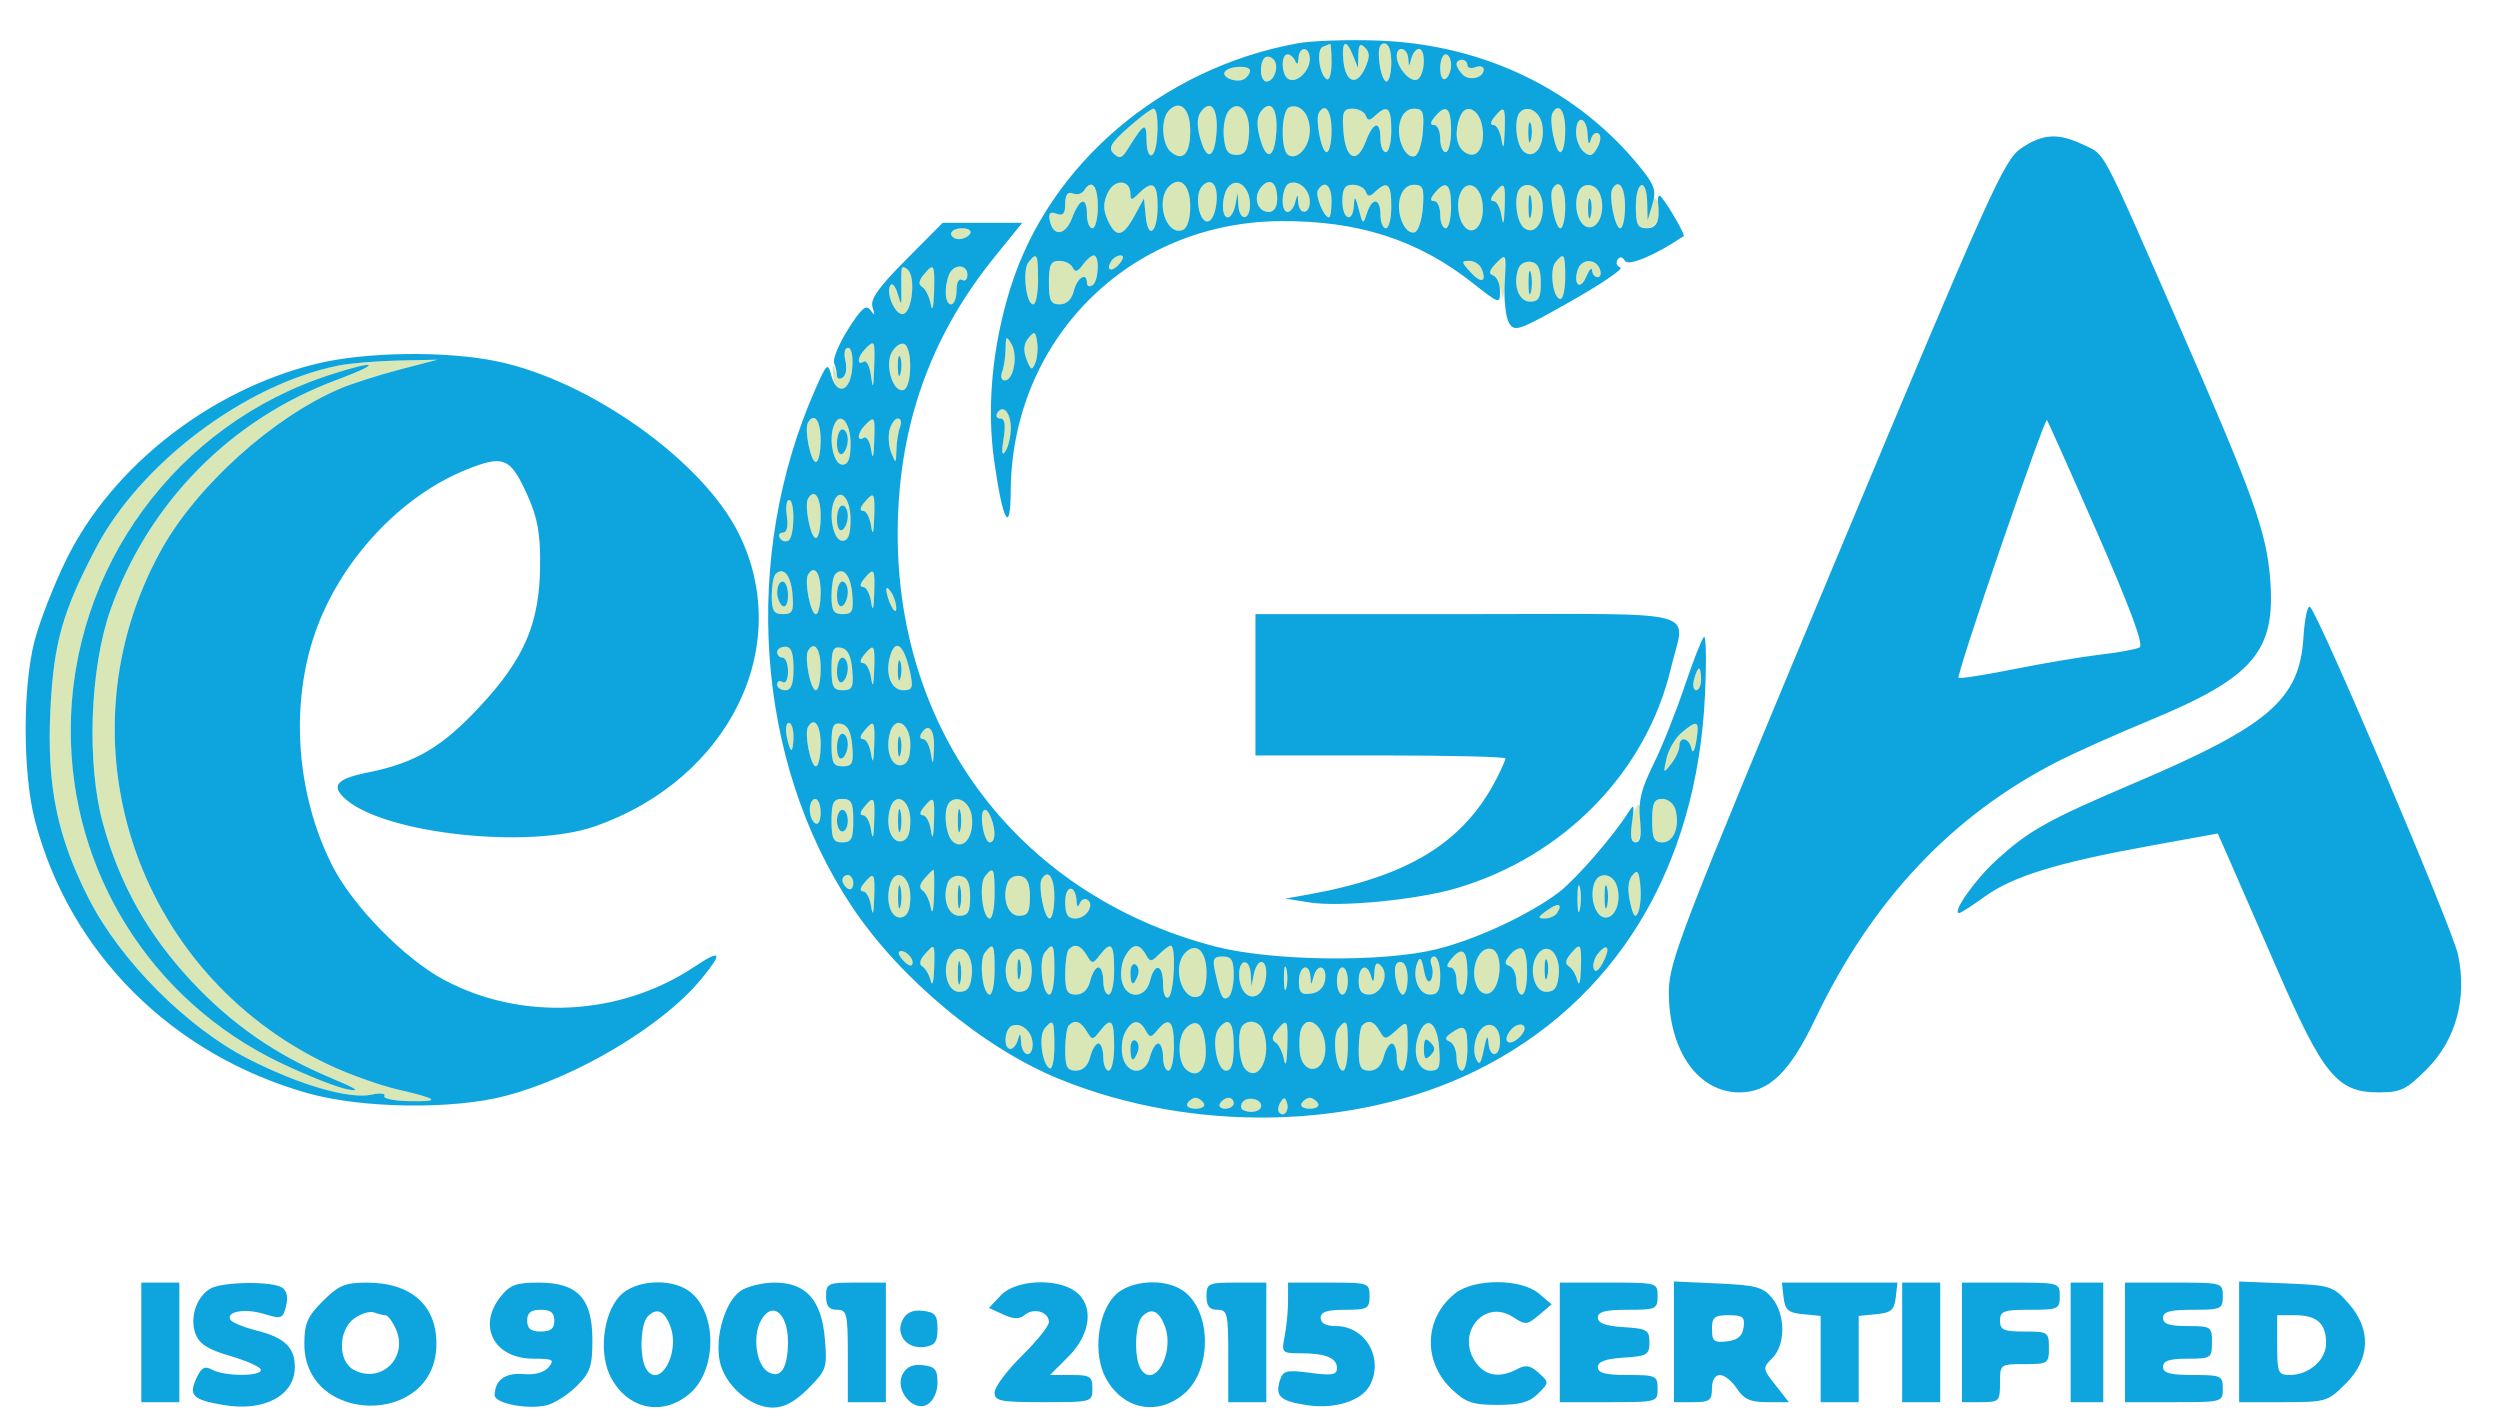 <svg xmlns="http://www.w3.org/2000/svg" width="460" height="262" viewBox="0 0 460 262" version="1.1"><path d="M 243.395 8.614 C 242.172 9.119, 242.730 13.715, 244.119 14.574 C 244.604 14.873, 245 13.516, 245 11.559 C 245 9.602, 244.887 8.036, 244.750 8.079 C 244.613 8.122, 244.003 8.363, 243.395 8.614 M 247.187 11.173 C 247.586 15.217, 249.622 15.923, 251.159 12.551 C 252.067 10.558, 252.070 9.670, 251.173 8.773 C 250.276 7.876, 249.985 8.176, 249.937 10.050 L 249.873 12.500 248.969 10.250 C 247.675 7.032, 246.821 7.474, 247.187 11.173 M 253.810 11.500 C 254.035 13.425, 254.620 15, 255.109 15 C 255.599 15, 256 13.425, 256 11.500 C 256 9.296, 255.519 8, 254.701 8 C 253.805 8, 253.528 9.086, 253.810 11.500 M 238.921 10.750 C 238.874 11.795, 238.639 11.997, 238.338 11.250 C 238.060 10.563, 237.421 10, 236.917 10 C 235.653 10, 235.758 13.732, 237.044 14.527 C 238.506 15.431, 241 13.130, 241 10.878 C 241 8.506, 239.028 8.385, 238.921 10.750 M 257 10.309 C 257 12.456, 259.608 15.360, 260.848 14.594 C 262.217 13.748, 262.408 9, 261.073 9 C 260.564 9, 259.941 9.787, 259.689 10.750 C 259.254 12.417, 259.226 12.417, 259.116 10.750 C 258.983 8.741, 257 8.327, 257 10.309 M 232.683 10.650 C 231.618 11.715, 231.881 15, 233.031 15 C 234.510 15, 235.441 12.041, 234.316 10.916 C 233.794 10.394, 233.059 10.274, 232.683 10.650 M 265 12.559 C 265 14.010, 265.433 14.851, 266 14.500 C 266.550 14.160, 267 13.009, 267 11.941 C 267 10.873, 266.550 10, 266 10 C 265.450 10, 265 11.152, 265 12.559 M 268 11.800 C 268 12.240, 268.505 13.105, 269.122 13.722 C 270.372 14.972, 273 14.338, 273 12.786 C 273 12.236, 272.325 12.045, 271.500 12.362 C 270.675 12.678, 270 12.501, 270 11.969 C 270 11.436, 269.550 11, 269 11 C 268.450 11, 268 11.360, 268 11.800 M 225.361 13.226 C 224.706 14.284, 227.631 15.346, 228.952 14.530 C 229.528 14.173, 230 13.486, 230 13.003 C 230 11.933, 226.042 12.122, 225.361 13.226 M 215.122 20.278 C 213.529 21.871, 213.732 26.532, 215.456 27.964 C 217.660 29.793, 219 28.313, 219 24.048 C 219 20.038, 217.155 18.245, 215.122 20.278 M 221.107 20.371 C 220.277 21.371, 220.170 22.875, 220.763 25.164 C 221.925 29.650, 223.428 29.382, 223.818 24.618 C 224.183 20.174, 222.916 18.191, 221.107 20.371 M 226.064 20.422 C 225.404 21.218, 225.007 23.361, 225.182 25.185 C 225.426 27.727, 225.966 28.500, 227.500 28.500 C 229.072 28.500, 229.564 27.733, 229.801 24.914 C 230.157 20.660, 228.010 18.078, 226.064 20.422 M 232.107 20.371 C 231.277 21.371, 231.170 22.875, 231.763 25.164 C 232.925 29.650, 234.428 29.382, 234.818 24.618 C 235.183 20.174, 233.916 18.191, 232.107 20.371 M 237.250 19.718 C 235.735 20.262, 235.563 27.612, 237.044 28.527 C 238.733 29.571, 241 26.977, 241 24 C 241 21.010, 239.242 19.002, 237.250 19.718 M 207.559 23.509 C 204.363 26.353, 203.862 27.252, 204.912 28.259 C 205.949 29.253, 206.436 29.134, 207.354 27.663 C 210.565 22.519, 210.935 22.329, 210.968 25.809 C 210.987 27.754, 211.412 28.863, 212 28.500 C 213.151 27.789, 213.380 20, 212.250 20.001 C 211.838 20.001, 209.726 21.580, 207.559 23.509 M 242.678 20.750 C 241.959 21.976, 243.152 28, 244.113 28 C 244.601 28, 245 26.200, 245 24 C 245 20.402, 243.837 18.774, 242.678 20.750 M 247.193 24.172 C 247.572 29.315, 249.679 30.312, 251.268 26.100 C 252.679 22.362, 254 22.072, 254 25.500 C 254 26.875, 254.450 28, 255 28 C 255.550 28, 256 26.200, 256 24 C 256 19.819, 255.295 19.156, 253.075 21.250 C 252.015 22.250, 251.658 22.250, 251.292 21.250 C 251.040 20.563, 249.945 20, 248.859 20 C 247.160 20, 246.928 20.581, 247.193 24.172 M 257.584 22.521 C 256.857 25.418, 258.569 29.308, 260.318 28.733 C 260.968 28.519, 261.638 26.467, 261.807 24.172 C 262.071 20.598, 261.836 20, 260.166 20 C 258.917 20, 257.990 20.905, 257.584 22.521 M 264 21.500 C 263.140 22.536, 263.102 23, 263.878 23 C 264.495 23, 265 24.125, 265 25.500 C 265 26.875, 265.450 28, 266 28 C 266.550 28, 267 26.200, 267 24 C 267 19.787, 266.067 19.010, 264 21.500 M 268.626 21.533 C 267.630 24.129, 267.895 26.668, 269.284 27.820 C 271.392 29.570, 273.178 27.595, 272.824 23.903 C 272.473 20.235, 269.720 18.680, 268.626 21.533 M 275 21.500 C 274.225 22.434, 274.154 23, 274.811 23 C 275.392 23, 276.055 24.238, 276.284 25.750 C 276.576 27.681, 276.745 27.234, 276.850 24.250 C 277.015 19.572, 276.829 19.296, 275 21.500 M 279.701 20.632 C 278.491 21.842, 278.938 26.703, 280.367 27.890 C 282.295 29.490, 284.237 26.922, 283.822 23.319 C 283.515 20.645, 281.198 19.135, 279.701 20.632 M 285.678 20.750 C 284.959 21.976, 286.152 28, 287.113 28 C 287.601 28, 288 26.200, 288 24 C 288 20.402, 286.837 18.774, 285.678 20.750 M 281.195 24.500 C 281.215 26.150, 281.439 26.704, 281.693 25.731 C 281.947 24.758, 281.930 23.408, 281.656 22.731 C 281.382 22.054, 281.175 22.850, 281.195 24.500 M 290 24.378 C 290 25.685, 290.644 27.289, 291.430 27.942 C 292.573 28.890, 293.076 28.726, 293.933 27.125 C 294.576 25.925, 294.634 24.892, 294.078 24.548 C 293.569 24.233, 292.945 24.769, 292.692 25.738 C 292.405 26.837, 292.188 26.465, 292.116 24.750 C 291.974 21.392, 290 21.044, 290 24.378 M 203.809 35.520 C 202.968 37.367, 202.970 38.638, 203.818 40.500 C 205.341 43.842, 206.594 43.650, 208.722 39.750 L 210.495 36.500 210.812 39.769 C 211.248 44.263, 213 42.800, 213 37.941 C 213 33.712, 212.072 33.071, 209.571 35.571 C 208.240 36.903, 208 36.919, 208 35.678 C 208 32.989, 205.014 32.876, 203.809 35.520 M 215.122 34.278 C 212.514 36.886, 214.568 43.487, 217.622 42.315 C 218.457 41.994, 219 40.294, 219 38 C 219 34.036, 217.145 32.255, 215.122 34.278 M 221.115 34.362 C 219.686 36.084, 220.708 41.261, 222.369 40.716 C 223.804 40.246, 224.458 35.058, 223.236 33.836 C 222.675 33.275, 221.846 33.481, 221.115 34.362 M 226.176 34.224 C 224.781 35.619, 224.595 40, 225.930 40 C 226.442 40, 227.056 38.987, 227.294 37.750 L 227.728 35.500 227.864 37.750 C 228.046 40.763, 230 40.646, 230 37.622 C 230 34.542, 227.807 32.593, 226.176 34.224 M 232.001 34.498 C 230.502 36.305, 231.380 39, 233.469 39 C 234.426 39, 235 38.084, 235 36.559 C 235 33.511, 233.612 32.557, 232.001 34.498 M 237.250 33.718 C 235.816 34.233, 235.525 39, 236.927 39 C 237.436 39, 238.059 38.212, 238.311 37.250 C 238.746 35.583, 238.774 35.583, 238.884 37.250 C 239.041 39.612, 241 39.494, 241 37.122 C 241 34.895, 239.008 33.086, 237.250 33.718 M 199.458 35.068 C 199.095 35.656, 198.168 35.895, 197.399 35.600 C 196.436 35.230, 196 35.823, 196 37.500 C 196 39.324, 195.597 39.783, 194.399 39.323 C 193.236 38.877, 192.893 39.205, 193.149 40.521 C 193.750 43.624, 196.026 43.391, 197.268 40.100 C 198.679 36.362, 200 36.072, 200 39.500 C 200 40.875, 200.450 42, 201 42 C 201.550 42, 202 40.200, 202 38 C 202 34.157, 200.845 32.824, 199.458 35.068 M 242.513 34.979 C 241.932 35.919, 243.576 40, 244.535 40 C 244.791 40, 245 38.650, 245 37 C 245 34.067, 243.719 33.027, 242.513 34.979 M 247 37 C 247 40.453, 248.940 41.140, 249.118 37.750 C 249.214 35.925, 249.383 36.067, 250.010 38.500 C 250.745 41.351, 250.819 41.389, 251.508 39.250 C 252.479 36.236, 254 36.389, 254 39.500 C 254 40.875, 254.450 42, 255 42 C 255.550 42, 256 40.200, 256 38 C 256 33.819, 255.295 33.156, 253.075 35.250 C 252.015 36.250, 251.658 36.250, 251.292 35.250 C 251.040 34.563, 249.971 34, 248.917 34 C 247.454 34, 247 34.710, 247 37 M 257.584 36.521 C 256.857 39.418, 258.569 43.308, 260.318 42.733 C 260.968 42.519, 261.638 40.467, 261.807 38.172 C 262.071 34.598, 261.836 34, 260.166 34 C 258.917 34, 257.990 34.905, 257.584 36.521 M 264 35.500 C 263.140 36.536, 263.102 37, 263.878 37 C 264.495 37, 265 38.125, 265 39.500 C 265 40.875, 265.450 42, 266 42 C 266.550 42, 267 40.200, 267 38 C 267 33.787, 266.067 33.010, 264 35.500 M 268.451 36.340 C 268.109 37.701, 268.350 39.785, 268.985 40.971 C 270.627 44.040, 273.208 41.755, 272.801 37.593 C 272.415 33.649, 269.348 32.766, 268.451 36.340 M 275 35.500 C 274.225 36.434, 274.154 37, 274.811 37 C 275.392 37, 276.055 38.237, 276.284 39.750 C 276.576 41.681, 276.745 41.234, 276.850 38.250 C 277.015 33.572, 276.829 33.296, 275 35.500 M 279.701 34.632 C 278.491 35.842, 278.938 40.703, 280.367 41.890 C 282.295 43.490, 284.237 40.922, 283.822 37.319 C 283.515 34.645, 281.198 33.135, 279.701 34.632 M 285.678 34.750 C 284.959 35.976, 286.152 42, 287.113 42 C 287.601 42, 288 40.200, 288 38 C 288 34.402, 286.837 32.774, 285.678 34.750 M 290.390 35.427 C 289.440 37.902, 290.433 41.467, 292.165 41.797 C 294.121 42.169, 295.428 38.925, 294.500 36 C 293.767 33.689, 291.194 33.331, 290.390 35.427 M 296.678 34.750 C 295.959 35.976, 297.152 42, 298.113 42 C 298.601 42, 299 40.200, 299 38 C 299 34.402, 297.837 32.774, 296.678 34.750 M 301 38 C 301 41.251, 301.353 42, 302.883 42 C 304.953 42, 306.209 38.957, 304.968 36.949 C 304.424 36.067, 304.042 36.418, 303.727 38.088 C 303.361 40.032, 303.246 39.869, 303.136 37.250 C 302.940 32.559, 301 33.240, 301 38 M 281.232 38 C 281.232 39.925, 281.438 40.712, 281.689 39.750 C 281.941 38.788, 281.941 37.212, 281.689 36.250 C 281.438 35.288, 281.232 36.075, 281.232 38 M 292.195 38.500 C 292.215 40.150, 292.439 40.704, 292.693 39.731 C 292.947 38.758, 292.930 37.408, 292.656 36.731 C 292.382 36.054, 292.175 36.850, 292.195 38.500 M 175 43 C 175 43.550, 175.648 44, 176.441 44 C 177.234 44, 178.160 43.550, 178.500 43 C 178.840 42.450, 178.191 42, 177.059 42 C 175.927 42, 175 42.450, 175 43 M 189.240 48.250 C 188.079 49.693, 188.791 56, 190.113 56 C 190.601 56, 191 53.975, 191 51.500 C 191 46.676, 190.801 46.309, 189.240 48.250 M 199.214 48.750 C 198.287 50.023, 197.788 50.159, 197.386 49.250 C 197.082 48.563, 195.971 48, 194.917 48 C 193.347 48, 193 48.725, 193 52 C 193 55.321, 193.337 56, 194.981 56 C 196.260 56, 197.184 55.114, 197.589 53.500 C 198.205 51.048, 200 49.975, 200 52.059 C 200 52.641, 200.450 52.840, 201 52.500 C 202.158 51.784, 202.371 47, 201.245 47 C 200.830 47, 199.916 47.788, 199.214 48.750 M 204.459 48.067 C 203.383 49.808, 204.608 50.177, 205.980 48.524 C 206.769 47.574, 206.845 47, 206.181 47 C 205.597 47, 204.821 47.480, 204.459 48.067 M 274.937 48.576 C 274.025 49.675, 273.957 50.357, 274.713 50.826 C 275.310 51.197, 276.007 52.625, 276.263 54 C 276.536 55.468, 276.784 54.540, 276.864 51.750 C 277.014 46.527, 276.855 46.265, 274.937 48.576 M 286.211 48.250 C 285.044 49.661, 285.760 55, 287.117 55 C 287.602 55, 288 53.200, 288 51 C 288 46.671, 287.787 46.344, 286.211 48.250 M 270.506 50.006 C 272.495 52.205, 273.586 51.970, 272.655 49.543 C 272.329 48.694, 271.304 48, 270.376 48 C 268.837 48, 268.849 48.175, 270.506 50.006 M 279.418 49.353 C 278.306 52.250, 279.407 55.500, 281.500 55.500 C 283.118 55.500, 283.500 54.833, 283.500 52.014 C 283.500 49.486, 283.018 48.435, 281.747 48.190 C 280.783 48.004, 279.735 48.528, 279.418 49.353 M 290.374 49.467 C 289.340 52.164, 290.720 53.624, 291.823 51 C 292.400 49.625, 292.902 49.063, 292.937 49.750 C 292.971 50.438, 293.436 51, 293.969 51 C 294.501 51, 294.678 50.325, 294.362 49.500 C 293.624 47.578, 291.107 47.557, 290.374 49.467 M 165.894 49.550 C 165.836 50.072, 165.814 51.850, 165.846 53.500 C 165.901 56.355, 165.867 56.379, 165.159 54.010 C 164.750 52.641, 164.149 51.966, 163.825 52.510 C 162.913 54.041, 164.843 58.218, 166.249 57.757 C 167.855 57.230, 168.481 51.081, 167.073 49.673 C 166.464 49.064, 165.954 49.011, 165.894 49.550 M 169.937 50.576 C 169.025 51.675, 168.957 52.357, 169.713 52.826 C 170.310 53.197, 171.007 54.625, 171.263 56 C 171.536 57.468, 171.784 56.540, 171.864 53.750 C 172.014 48.527, 171.855 48.265, 169.937 50.576 M 174.607 50.582 C 173.671 53.020, 173.888 56, 175 56 C 175.550 56, 176 54.848, 176 53.441 C 176 51.990, 176.433 51.149, 177 51.500 C 177.550 51.840, 178 51.416, 178 50.559 C 178 48.523, 175.390 48.540, 174.607 50.582 M 281.232 52 C 281.232 53.925, 281.438 54.712, 281.689 53.750 C 281.941 52.788, 281.941 51.212, 281.689 50.250 C 281.438 49.288, 281.232 50.075, 281.232 52 M 189.235 62.206 C 188.362 63.265, 188.253 64.481, 188.884 66.121 C 189.660 68.137, 189.903 68.244, 190.479 66.823 C 190.853 65.900, 191.010 64.138, 190.829 62.908 C 190.541 60.950, 190.341 60.863, 189.235 62.206 M 185.030 64.168 C 185.014 65.636, 184.727 67.548, 184.393 68.418 C 184.059 69.288, 184.276 70, 184.874 70 C 186.487 70, 187.341 65.422, 186.121 63.322 C 185.182 61.708, 185.057 61.805, 185.030 64.168 M 159.200 64.200 C 157.784 65.616, 157.585 67.374, 158.935 66.540 C 159.450 66.222, 160.053 67.433, 160.275 69.231 C 160.589 71.767, 160.716 71.434, 160.840 67.750 C 161.015 62.562, 160.959 62.441, 159.200 64.200 M 164.068 64.874 C 162.767 67.304, 164.381 72.373, 166.256 71.748 C 167.847 71.218, 167.901 63.800, 166.318 63.273 C 165.667 63.056, 164.655 63.776, 164.068 64.874 M 155.497 65.991 C 156.383 68.783, 154.906 70.966, 153.845 68.434 C 153.157 66.791, 153.070 66.877, 153.267 69 C 153.649 73.095, 156.450 72.107, 156.810 67.750 C 157.001 65.450, 156.685 64, 155.993 64 C 155.322 64, 155.121 64.806, 155.497 65.991 M 165.195 67.500 C 165.215 69.150, 165.439 69.704, 165.693 68.731 C 165.947 67.758, 165.930 66.408, 165.656 65.731 C 165.382 65.054, 165.175 65.850, 165.195 67.500 M 62.296 67.262 C 45.138 70.707, 25.883 85.179, 17.675 100.798 C 11.502 112.547, 9.877 118.313, 9.276 130.603 C 8.596 144.523, 10.499 153.894, 16.331 165.348 C 22.125 176.729, 34.338 189.013, 45.604 194.792 C 54.995 199.610, 64.264 202.304, 68.375 201.411 C 69.956 201.067, 71.016 201.172, 70.729 201.643 C 70.442 202.114, 72.419 202.546, 75.122 202.602 C 81.271 202.730, 80.831 202.250, 73.156 200.459 C 69.829 199.683, 64.162 197.656, 60.561 195.955 C 24.612 178.970, 10.515 135.708, 29.677 101.169 C 36.205 89.400, 50.246 76.748, 62.615 71.488 C 64.752 70.579, 69.650 69.014, 73.500 68.010 L 80.500 66.185 73.296 66.342 C 69.334 66.429, 64.384 66.843, 62.296 67.262 M 60.972 68.877 C 32.472 77.999, 13.084 104.451, 13.017 134.303 C 12.959 160.479, 27.851 184.167, 51.500 195.515 C 56.450 197.891, 62.075 200.115, 64 200.459 C 66.470 200.900, 65.587 200.289, 61 198.383 C 50.828 194.156, 42.664 188.500, 35.198 180.505 C 27.216 171.958, 21.994 162.645, 18.939 151.510 C 15.913 140.481, 16.535 122.939, 20.332 112.202 C 27.278 92.562, 42.411 77.170, 61.896 69.925 C 70.296 66.801, 69.671 66.093, 60.972 68.877 M 183.510 75.984 C 183.165 76.543, 183.417 77, 184.072 77 C 184.887 77, 185.072 78.180, 184.659 80.750 C 184.246 83.323, 184.357 84.029, 185.013 83 C 185.539 82.175, 185.976 80.289, 185.985 78.809 C 186.001 75.945, 184.555 74.294, 183.510 75.984 M 148.678 77.750 C 147.959 78.976, 149.152 85, 150.113 85 C 150.601 85, 151 83.200, 151 81 C 151 77.402, 149.837 75.774, 148.678 77.750 M 153.426 78.332 C 152.413 80.971, 153.408 85.500, 155 85.500 C 156.078 85.500, 156.500 84.398, 156.500 81.583 C 156.500 77.617, 154.509 75.511, 153.426 78.332 M 159.200 78.200 C 157.786 79.614, 157.584 81.375, 158.932 80.542 C 159.445 80.225, 160.052 81.211, 160.282 82.733 C 160.579 84.696, 160.744 84.266, 160.850 81.250 C 161.015 76.583, 160.945 76.455, 159.200 78.200 M 163.685 79.097 C 163.383 80.251, 163.527 82.163, 164.005 83.347 C 164.821 85.371, 164.877 85.340, 164.937 82.832 C 164.971 81.364, 165.273 79.452, 165.607 78.582 C 165.941 77.712, 165.768 77, 165.224 77 C 164.679 77, 163.986 77.944, 163.685 79.097 M 154 81.559 C 154 83.010, 154.433 83.851, 155 83.500 C 155.550 83.160, 156 82.009, 156 80.941 C 156 79.873, 155.550 79, 155 79 C 154.450 79, 154 80.152, 154 81.559 M 148.678 91.750 C 147.959 92.976, 149.152 99, 150.113 99 C 150.601 99, 151 97.200, 151 95 C 151 91.402, 149.837 89.774, 148.678 91.750 M 153.426 92.332 C 152.413 94.971, 153.408 99.500, 155 99.500 C 156.078 99.500, 156.500 98.398, 156.500 95.583 C 156.500 91.617, 154.509 89.511, 153.426 92.332 M 159 92.500 C 158.225 93.434, 158.154 94, 158.811 94 C 159.392 94, 160.055 95.237, 160.284 96.750 C 160.576 98.681, 160.745 98.234, 160.850 95.250 C 161.015 90.572, 160.829 90.296, 159 92.500 M 144.787 95 C 145.062 96.878, 144.788 98, 144.054 98 C 143.410 98, 143.165 98.457, 143.510 99.016 C 143.856 99.575, 144.557 99.774, 145.069 99.457 C 146.220 98.746, 146.314 92, 145.173 92 C 144.718 92, 144.545 93.350, 144.787 95 M 154 95.559 C 154 97.010, 154.433 97.851, 155 97.500 C 155.550 97.160, 156 96.009, 156 94.941 C 156 93.873, 155.550 93, 155 93 C 154.450 93, 154 94.152, 154 95.559 M 142.688 105.646 C 142.309 106.024, 142 107.833, 142 109.667 C 142 112.366, 142.392 113, 144.060 113 C 145.823 113, 146.076 112.470, 145.810 109.327 C 145.513 105.806, 144.143 104.191, 142.688 105.646 M 148.678 105.750 C 147.959 106.976, 149.152 113, 150.113 113 C 150.601 113, 151 111.200, 151 109 C 151 105.402, 149.837 103.774, 148.678 105.750 M 153.688 105.646 C 153.309 106.024, 153 107.833, 153 109.667 C 153 112.366, 153.392 113, 155.060 113 C 156.823 113, 157.076 112.470, 156.810 109.327 C 156.513 105.806, 155.143 104.191, 153.688 105.646 M 159 106.500 C 158.225 107.434, 158.154 108, 158.811 108 C 159.392 108, 160.055 109.237, 160.284 110.750 C 160.576 112.681, 160.745 112.234, 160.850 109.250 C 161.015 104.572, 160.829 104.296, 159 106.500 M 143 108.941 C 143 110.009, 143.450 111.160, 144 111.500 C 144.567 111.851, 145 111.010, 145 109.559 C 145 108.152, 144.550 107, 144 107 C 143.450 107, 143 107.873, 143 108.941 M 154 109.559 C 154 111.010, 154.433 111.851, 155 111.500 C 155.550 111.160, 156 110.009, 156 108.941 C 156 107.873, 155.550 107, 155 107 C 154.450 107, 154 108.152, 154 109.559 M 163.086 108.500 C 163.190 110.394, 164.856 113.584, 164.914 112 C 164.945 111.175, 164.533 109.825, 164 109 C 163.467 108.175, 163.055 107.950, 163.086 108.500 M 143 120 C 143 120.550, 143.450 121, 144 121 C 144.550 121, 145 122.152, 145 123.559 C 145 125.010, 144.567 125.851, 144 125.500 C 143.450 125.160, 143 125.359, 143 125.941 C 143 126.523, 143.675 127, 144.500 127 C 145.583 127, 146 125.889, 146 123 C 146 120.111, 145.583 119, 144.500 119 C 143.675 119, 143 119.450, 143 120 M 148.678 119.750 C 147.959 120.976, 149.152 127, 150.113 127 C 150.601 127, 151 125.200, 151 123 C 151 119.402, 149.837 117.774, 148.678 119.750 M 153 122.927 C 153 126.373, 153.317 127, 155.060 127 C 156.829 127, 157.077 126.470, 156.810 123.258 C 156.593 120.643, 155.973 119.417, 154.750 119.185 C 153.315 118.913, 153 119.588, 153 122.927 M 159 120.500 C 158.225 121.434, 158.154 122, 158.811 122 C 159.392 122, 160.055 123.237, 160.284 124.750 C 160.576 126.681, 160.745 126.234, 160.850 123.250 C 161.015 118.572, 160.829 118.296, 159 120.500 M 163.710 121 C 162.877 124.185, 164.043 127, 166.196 127 C 167.887 127, 168.062 126.550, 167.462 123.750 C 166.329 118.467, 164.687 117.263, 163.710 121 M 154 123.559 C 154 125.010, 154.433 125.851, 155 125.500 C 155.550 125.160, 156 124.009, 156 122.941 C 156 121.873, 155.550 121, 155 121 C 154.450 121, 154 122.152, 154 123.559 M 165.195 123.500 C 165.215 125.150, 165.439 125.704, 165.693 124.731 C 165.947 123.758, 165.930 122.408, 165.656 121.731 C 165.382 121.054, 165.175 121.850, 165.195 123.500 M 311.710 125 C 311.423 126.100, 311.595 127, 312.094 127 C 312.592 127, 313 126.100, 313 125 C 313 123.900, 312.827 123, 312.617 123 C 312.406 123, 311.998 123.900, 311.710 125 M 144.755 135.500 C 145.018 136.875, 145.406 138, 145.617 138 C 145.827 138, 146 136.875, 146 135.500 C 146 134.125, 145.612 133, 145.139 133 C 144.665 133, 144.492 134.125, 144.755 135.500 M 148.678 133.750 C 147.959 134.976, 149.152 141, 150.113 141 C 150.601 141, 151 139.200, 151 137 C 151 133.402, 149.837 131.774, 148.678 133.750 M 153 136.927 C 153 140.373, 153.317 141, 155.060 141 C 156.829 141, 157.077 140.470, 156.810 137.258 C 156.593 134.643, 155.973 133.417, 154.750 133.185 C 153.315 132.913, 153 133.588, 153 136.927 M 159 134.500 C 158.225 135.434, 158.154 136, 158.811 136 C 159.392 136, 160.055 137.238, 160.284 138.750 C 160.576 140.681, 160.745 140.234, 160.850 137.250 C 161.015 132.572, 160.829 132.296, 159 134.500 M 163.723 134.952 C 162.904 138.082, 164.035 141.140, 165.879 140.785 C 167.003 140.568, 167.500 139.407, 167.500 137 C 167.500 133.021, 164.634 131.467, 163.723 134.952 M 309.414 134.811 C 308.267 135.770, 307.023 137.892, 306.649 139.527 C 306.008 142.329, 306.056 142.388, 307.485 140.559 C 308.318 139.491, 309 138.029, 309 137.309 C 309 135.368, 310.793 135.722, 311.234 137.750 C 311.457 138.778, 311.828 138.160, 312.134 136.250 C 312.724 132.557, 312.348 132.358, 309.414 134.811 M 169.500 135 C 169.160 135.550, 169.329 136, 169.875 136 C 170.420 136, 171.055 137.238, 171.284 138.750 C 171.619 140.962, 171.730 140.766, 171.850 137.750 C 171.993 134.187, 170.838 132.835, 169.500 135 M 154 137.559 C 154 139.010, 154.433 139.851, 155 139.500 C 155.550 139.160, 156 138.009, 156 136.941 C 156 135.873, 155.550 135, 155 135 C 154.450 135, 154 136.152, 154 137.559 M 165.195 137.500 C 165.215 139.150, 165.439 139.704, 165.693 138.731 C 165.947 137.758, 165.930 136.408, 165.656 135.731 C 165.382 135.054, 165.175 135.850, 165.195 137.500 M 149 148.941 C 149 150.009, 149.450 151.160, 150 151.500 C 150.567 151.851, 151 151.010, 151 149.559 C 151 148.152, 150.550 147, 150 147 C 149.450 147, 149 147.873, 149 148.941 M 153 151 C 153 154.333, 153.333 155, 155 155 C 156.667 155, 157 154.333, 157 151 C 157 147.667, 156.667 147, 155 147 C 153.333 147, 153 147.667, 153 151 M 159 148.500 C 158.225 149.434, 158.154 150, 158.811 150 C 159.392 150, 160.055 151.238, 160.284 152.750 C 160.576 154.681, 160.745 154.234, 160.850 151.250 C 161.015 146.572, 160.829 146.296, 159 148.500 M 163.723 148.952 C 162.904 152.082, 164.035 155.140, 165.879 154.785 C 167.003 154.568, 167.500 153.407, 167.500 151 C 167.500 147.021, 164.634 145.467, 163.723 148.952 M 170 148.500 C 169.225 149.434, 169.154 150, 169.811 150 C 170.392 150, 171.055 151.238, 171.284 152.750 C 171.576 154.681, 171.745 154.234, 171.850 151.250 C 172.015 146.572, 171.829 146.296, 170 148.500 M 174.701 147.632 C 173.491 148.842, 173.938 153.703, 175.367 154.890 C 177.295 156.490, 179.237 153.922, 178.822 150.319 C 178.515 147.645, 176.198 146.135, 174.701 147.632 M 304 151 C 304 154.251, 304.353 155, 305.883 155 C 307.955 155, 309.107 152.126, 308.290 149 C 308 147.893, 306.926 147, 305.883 147 C 304.353 147, 304 147.749, 304 151 M 165.232 151 C 165.232 152.925, 165.438 153.713, 165.689 152.750 C 165.941 151.787, 165.941 150.213, 165.689 149.250 C 165.438 148.287, 165.232 149.075, 165.232 151 M 176.232 151 C 176.232 152.925, 176.438 153.713, 176.689 152.750 C 176.941 151.787, 176.941 150.213, 176.689 149.250 C 176.438 148.287, 176.232 149.075, 176.232 151 M 300.607 149.582 C 299.671 152.020, 299.888 155, 301 155 C 301.550 155, 302 153.425, 302 151.500 C 302 147.705, 301.560 147.099, 300.607 149.582 M 154 151 C 154 152.100, 154.450 153, 155 153 C 155.550 153, 156 152.100, 156 151 C 156 149.900, 155.550 149, 155 149 C 154.450 149, 154 149.900, 154 151 M 180.787 152 C 181.029 153.650, 181.626 155, 182.113 155 C 183.138 155, 183.272 152.873, 182.393 150.582 C 181.367 147.907, 180.321 148.830, 180.787 152 M 170.112 161.644 C 169.202 162.671, 169.081 163.433, 169.761 163.856 C 170.332 164.210, 171.007 165.625, 171.263 167 C 171.536 168.468, 171.784 167.540, 171.864 164.750 C 171.939 162.137, 171.887 160.017, 171.750 160.038 C 171.613 160.059, 170.875 160.781, 170.112 161.644 M 181.240 161.250 C 180.079 162.693, 180.791 169, 182.113 169 C 182.601 169, 183 166.975, 183 164.500 C 183 159.676, 182.801 159.309, 181.240 161.250 M 300.327 161.092 C 299.560 162.026, 299.425 163.726, 299.937 166.010 C 300.520 168.612, 300.900 169.079, 301.430 167.845 C 301.821 166.935, 301.997 164.722, 301.820 162.927 C 301.559 160.267, 301.283 159.928, 300.327 161.092 M 155 161.941 C 155 162.459, 155.450 163.160, 156 163.500 C 156.550 163.840, 157 163.416, 157 162.559 C 157 161.702, 156.550 161, 156 161 C 155.450 161, 155 161.423, 155 161.941 M 159 162.500 C 158.225 163.434, 158.154 164, 158.811 164 C 159.392 164, 160.055 165.238, 160.284 166.750 C 160.576 168.681, 160.745 168.234, 160.850 165.250 C 161.015 160.572, 160.829 160.296, 159 162.500 M 163.723 162.952 C 162.904 166.082, 164.035 169.140, 165.879 168.785 C 167.003 168.568, 167.500 167.407, 167.500 165 C 167.500 161.021, 164.634 159.467, 163.723 162.952 M 174.418 162.353 C 173.306 165.250, 174.407 168.500, 176.500 168.500 C 178.118 168.500, 178.500 167.833, 178.500 165.014 C 178.500 162.486, 178.018 161.435, 176.747 161.190 C 175.783 161.004, 174.735 161.528, 174.418 162.353 M 185.418 162.353 C 184.306 165.250, 185.407 168.500, 187.500 168.500 C 189.118 168.500, 189.500 167.833, 189.500 165.014 C 189.500 162.486, 189.018 161.435, 187.747 161.190 C 186.783 161.004, 185.735 161.528, 185.418 162.353 M 191.678 161.750 C 190.959 162.976, 192.152 169, 193.113 169 C 193.601 169, 194 167.200, 194 165 C 194 161.402, 192.837 159.774, 191.678 161.750 M 293.390 162.427 C 292.440 164.902, 293.433 168.467, 295.165 168.797 C 297.121 169.169, 298.428 165.925, 297.500 163 C 296.767 160.689, 294.194 160.331, 293.390 162.427 M 165.232 165 C 165.232 166.925, 165.438 167.713, 165.689 166.750 C 165.941 165.787, 165.941 164.213, 165.689 163.250 C 165.438 162.287, 165.232 163.075, 165.232 165 M 176.232 165 C 176.232 166.925, 176.438 167.713, 176.689 166.750 C 176.941 165.787, 176.941 164.213, 176.689 163.250 C 176.438 162.287, 176.232 163.075, 176.232 165 M 290.252 165.500 C 290.263 167.700, 290.468 168.482, 290.707 167.238 C 290.946 165.994, 290.937 164.194, 290.687 163.238 C 290.437 162.282, 290.241 163.300, 290.252 165.500 M 295.232 165 C 295.232 166.925, 295.438 167.713, 295.689 166.750 C 295.941 165.787, 295.941 164.213, 295.689 163.250 C 295.438 162.287, 295.232 163.075, 295.232 165 M 196 165.941 C 196 168.276, 196.448 169, 197.893 169 C 199.910 169, 201.501 166.427, 200.042 165.526 C 199.563 165.230, 198.943 165.553, 198.664 166.244 C 198.350 167.025, 198.128 166.860, 198.079 165.809 C 197.933 162.674, 196 162.796, 196 165.941 M 284.557 167.582 C 282.935 168.768, 282.885 169, 284.250 169 C 285.148 169, 286.179 168.520, 286.541 167.933 C 287.601 166.218, 286.652 166.050, 284.557 167.582 M 170.112 175.644 C 169.216 176.655, 169.087 177.440, 169.746 177.856 C 170.309 178.210, 170.993 179.400, 171.268 180.500 C 171.543 181.600, 171.820 180.588, 171.884 178.250 C 172.014 173.475, 172.022 173.486, 170.112 175.644 M 175.060 175.427 C 173.147 177.733, 174.117 182.500, 176.500 182.500 C 178.003 182.500, 178.575 181.733, 178.801 179.415 C 179.170 175.634, 176.899 173.212, 175.060 175.427 M 181.240 175.250 C 180.079 176.693, 180.791 183, 182.113 183 C 182.601 183, 183 180.975, 183 178.500 C 183 173.676, 182.801 173.309, 181.240 175.250 M 186.060 175.427 C 184.147 177.733, 185.117 182.500, 187.500 182.500 C 189.003 182.500, 189.575 181.733, 189.801 179.415 C 190.170 175.634, 187.899 173.212, 186.060 175.427 M 192.240 175.250 C 191.079 176.693, 191.791 183, 193.113 183 C 193.601 183, 194 180.975, 194 178.500 C 194 173.676, 193.801 173.309, 192.240 175.250 M 196.667 174.667 C 196.300 175.033, 196 177.058, 196 179.167 C 196 182.321, 196.351 183, 197.981 183 C 199.260 183, 200.184 182.114, 200.589 180.500 C 200.934 179.125, 201.618 178, 202.108 178 C 202.599 178, 203 179.125, 203 180.500 C 203 181.875, 203.450 183, 204 183 C 204.550 183, 205 180.975, 205 178.500 C 205 173.617, 204.458 173.052, 202.360 175.750 C 201.063 177.417, 200.949 177.417, 199.950 175.750 C 198.846 173.909, 197.777 173.556, 196.667 174.667 M 206.950 176.093 C 206.334 177.244, 206.102 179.269, 206.434 180.593 C 207.261 183.889, 210.755 183.826, 211.589 180.500 C 212.464 177.016, 214 177.373, 214 181.059 C 214 182.844, 214.417 183.861, 215 183.500 C 216.038 182.859, 216.437 174, 215.429 174 C 215.114 174, 214.142 174.715, 213.268 175.589 C 211.816 177.041, 211.602 177.041, 210.790 175.589 C 209.579 173.425, 208.288 173.594, 206.950 176.093 M 218.122 175.278 C 215.514 177.886, 217.568 184.487, 220.622 183.315 C 221.457 182.994, 222 181.294, 222 179 C 222 175.036, 220.145 173.255, 218.122 175.278 M 271.930 176.130 C 270.411 178.970, 271.593 183.224, 273.786 182.808 C 276.115 182.367, 276.774 175.511, 274.568 174.664 C 273.622 174.301, 272.607 174.865, 271.930 176.130 M 277.863 175.674 C 276.799 176.964, 276.774 177.417, 277.750 177.746 C 278.438 177.977, 279 179.254, 279 180.583 C 279 181.912, 279.450 183, 280 183 C 281.235 183, 281.338 175.327, 280.113 174.570 C 279.626 174.269, 278.613 174.765, 277.863 175.674 M 283.060 175.427 C 281.147 177.733, 282.117 182.500, 284.500 182.500 C 286.003 182.500, 286.575 181.733, 286.801 179.415 C 287.170 175.634, 284.899 173.212, 283.060 175.427 M 288.937 175.576 C 288.038 176.660, 287.963 177.363, 288.699 177.826 C 289.287 178.197, 289.993 179.400, 290.268 180.500 C 290.543 181.600, 290.820 180.588, 290.884 178.250 C 291.013 173.540, 290.832 173.292, 288.937 175.576 M 294.048 175.442 C 293.368 176.262, 293.003 177.509, 293.238 178.214 C 293.508 179.024, 294.123 178.638, 294.913 177.162 C 296.384 174.415, 295.824 173.303, 294.048 175.442 M 166.020 176.524 C 166.716 177.362, 167.491 177.842, 167.743 177.591 C 168.436 176.897, 167.027 175, 165.819 175 C 165.155 175, 165.231 175.574, 166.020 176.524 M 267 176.500 C 266.140 177.536, 266.102 178, 266.878 178 C 267.495 178, 268 179.125, 268 180.500 C 268 181.875, 268.450 183, 269 183 C 269.550 183, 270 181.200, 270 179 C 270 174.787, 269.067 174.010, 267 176.500 M 176.232 179 C 176.232 180.925, 176.438 181.713, 176.689 180.750 C 176.941 179.787, 176.941 178.213, 176.689 177.250 C 176.438 176.287, 176.232 177.075, 176.232 179 M 187.195 178.500 C 187.215 180.150, 187.439 180.704, 187.693 179.731 C 187.947 178.758, 187.930 177.408, 187.656 176.731 C 187.382 176.054, 187.175 176.850, 187.195 178.500 M 223.564 178.750 C 224.592 183.441, 224.953 184.147, 225.993 183.504 C 226.547 183.162, 227 181.334, 227 179.441 C 227 176.656, 226.615 176, 224.981 176 C 223.299 176, 223.062 176.459, 223.564 178.750 M 260.791 177.154 C 259.755 179.773, 261.038 183, 263.117 183 C 264.602 183, 265 182.261, 265 179.500 C 265 177.575, 264.502 176, 263.893 176 C 263.284 176, 263.061 176.716, 263.396 177.590 C 263.732 178.465, 263.677 179.702, 263.274 180.340 C 262.836 181.035, 262.322 180.296, 261.994 178.500 C 261.587 176.277, 261.276 175.928, 260.791 177.154 M 284.195 178.500 C 284.215 180.150, 284.439 180.704, 284.693 179.731 C 284.947 178.758, 284.930 177.408, 284.656 176.731 C 284.382 176.054, 284.175 176.850, 284.195 178.500 M 208 178.941 C 208 181.356, 208.556 181.599, 209.349 179.532 C 209.659 178.725, 209.482 177.798, 208.956 177.473 C 208.430 177.148, 208 177.809, 208 178.941 M 228 179.300 C 228 182.432, 229.933 184.301, 231.676 182.854 C 233.178 181.607, 233.488 177, 232.070 177 C 231.558 177, 230.944 178.012, 230.706 179.250 L 230.272 181.500 230.136 179.250 C 229.957 176.284, 228 176.330, 228 179.300 M 236.232 180 C 236.232 181.925, 236.438 182.713, 236.689 181.750 C 236.941 180.787, 236.941 179.213, 236.689 178.250 C 236.438 177.287, 236.232 178.075, 236.232 180 M 252.884 179.050 C 252.804 180.745, 252.627 180.961, 252.311 179.750 C 251.623 177.120, 250 177.647, 250 180.500 C 250 182.304, 250.538 183, 251.933 183 C 254.197 183, 255.707 179.307, 254.099 177.699 C 253.300 176.900, 252.968 177.269, 252.884 179.050 M 256.787 180 C 257.029 181.650, 257.626 183, 258.113 183 C 258.601 183, 259 181.650, 259 180 C 259 178.174, 258.481 177, 257.673 177 C 256.768 177, 256.486 177.953, 256.787 180 M 239 180.570 C 239 182.662, 239.418 183.080, 241.250 182.820 C 242.696 182.614, 243.614 181.696, 243.820 180.250 C 244.194 177.613, 242.360 177.183, 241.689 179.750 C 241.254 181.417, 241.226 181.417, 241.116 179.750 C 240.932 176.972, 239 177.721, 239 180.570 M 246 180.500 C 246 181.875, 246.450 183, 247 183 C 247.550 183, 248 181.875, 248 180.500 C 248 179.125, 247.550 178, 247 178 C 246.450 178, 246 179.125, 246 180.500 M 186.250 188.718 C 184.814 189.233, 184.530 193, 185.927 193 C 186.436 193, 187.059 192.213, 187.311 191.250 C 187.655 189.933, 187.797 190.057, 187.884 191.750 C 188.023 194.455, 190 194.803, 190 192.122 C 190 189.895, 188.008 188.086, 186.250 188.718 M 192.211 189.250 C 191.080 190.618, 191.711 195.703, 193.119 196.574 C 193.604 196.873, 194 195.066, 194 192.559 C 194 187.667, 193.810 187.316, 192.211 189.250 M 196.667 188.667 C 196.300 189.033, 196 191.058, 196 193.167 C 196 196.321, 196.351 197, 197.981 197 C 199.260 197, 200.184 196.114, 200.589 194.500 C 200.934 193.125, 201.618 192, 202.108 192 C 202.599 192, 203 193.125, 203 194.500 C 203 195.875, 203.450 197, 204 197 C 204.550 197, 205 194.975, 205 192.500 C 205 187.617, 204.458 187.052, 202.360 189.750 C 201.063 191.417, 200.949 191.417, 199.950 189.750 C 198.846 187.909, 197.777 187.556, 196.667 188.667 M 207.011 189.979 C 206.428 191.068, 206.236 193.093, 206.584 194.479 C 207.429 197.845, 210.746 197.859, 211.589 194.500 C 211.934 193.125, 212.618 192, 213.108 192 C 213.599 192, 214 193.125, 214 194.500 C 214 195.875, 214.450 197, 215 197 C 215.550 197, 216 194.975, 216 192.500 C 216 187.787, 215.122 186.943, 212.948 189.563 C 211.771 190.981, 211.569 190.981, 210.775 189.563 C 209.594 187.452, 208.286 187.596, 207.011 189.979 M 218.213 189.188 C 216.616 190.784, 216.660 195.473, 218.284 196.820 C 220.484 198.647, 222.162 196.584, 221.819 192.476 C 221.479 188.398, 220.183 187.217, 218.213 189.188 M 224.240 189.250 C 222.839 190.991, 223.905 197, 225.613 197 C 226.590 197, 227 195.670, 227 192.500 C 227 187.979, 226.107 186.928, 224.240 189.250 M 228.667 188.667 C 227.558 189.775, 227.919 195.519, 229.176 196.776 C 231.747 199.347, 234.111 194.060, 232.393 189.582 C 231.769 187.956, 229.849 187.485, 228.667 188.667 M 234.937 189.576 C 234.025 190.675, 233.957 191.357, 234.713 191.826 C 235.310 192.197, 236.007 193.625, 236.263 195 C 236.536 196.468, 236.784 195.540, 236.864 192.750 C 237.014 187.527, 236.855 187.265, 234.937 189.576 M 239.394 189.416 C 239.095 190.194, 238.997 192.107, 239.175 193.666 C 239.633 197.660, 243.365 197.679, 243.822 193.690 C 244.308 189.456, 240.711 185.985, 239.394 189.416 M 246.240 189.250 C 245.079 190.693, 245.791 197, 247.113 197 C 247.601 197, 248 194.975, 248 192.500 C 248 187.676, 247.801 187.309, 246.240 189.250 M 250.667 188.667 C 250.300 189.033, 250 191.058, 250 193.167 C 250 196.321, 250.351 197, 251.981 197 C 253.260 197, 254.184 196.114, 254.589 194.500 C 254.934 193.125, 255.618 192, 256.108 192 C 256.599 192, 257 193.125, 257 194.500 C 257 195.875, 257.450 197, 258 197 C 258.550 197, 259 194.905, 259 192.345 C 259 187.692, 258.999 187.691, 256.918 189.574 C 254.962 191.344, 254.777 191.354, 253.868 189.729 C 252.850 187.910, 251.779 187.555, 250.667 188.667 M 261.072 190.311 C 259.775 193.722, 260.805 197, 263.174 197 C 264.834 197, 265.071 196.397, 264.807 192.828 C 264.454 188.031, 262.451 186.682, 261.072 190.311 M 271.838 190.456 C 271.215 191.825, 271.085 193.659, 271.540 194.686 C 272.191 196.159, 272.473 195.842, 273.039 193 C 273.493 190.723, 273.783 190.286, 273.868 191.750 C 274.045 194.773, 276 194.641, 276 191.607 C 276 188.211, 273.212 187.440, 271.838 190.456 M 277.971 189.535 C 276.234 191.628, 277.682 192.746, 279.620 190.809 C 280.555 189.874, 280.794 188.991, 280.209 188.629 C 279.669 188.295, 278.662 188.703, 277.971 189.535 M 267 190.091 C 265.871 190.890, 265.809 191.278, 266.750 191.659 C 267.438 191.938, 268 193.254, 268 194.583 C 268 195.912, 268.450 197, 269 197 C 269.550 197, 270 195.200, 270 193 C 270 188.821, 269.492 188.329, 267 190.091 M 208 192.941 C 208 195.356, 208.556 195.599, 209.349 193.532 C 209.659 192.725, 209.482 191.798, 208.956 191.473 C 208.430 191.148, 208 191.809, 208 192.941 M 262 193 C 262 194.867, 262.267 195.133, 263.200 194.200 C 264.133 193.267, 264.133 192.733, 263.200 191.800 C 262.267 190.867, 262 191.133, 262 193 M 218.500 203 C 218.160 203.550, 218.835 204, 220 204 C 221.165 204, 221.840 203.550, 221.500 203 C 221.160 202.450, 220.485 202, 220 202 C 219.515 202, 218.840 202.450, 218.500 203 M 224.500 203 C 224.160 203.550, 224.584 204, 225.441 204 C 226.298 204, 227 203.550, 227 203 C 227 202.450, 226.577 202, 226.059 202 C 225.541 202, 224.840 202.450, 224.500 203 M 228.577 202.876 C 228.242 203.418, 228.312 204.035, 228.734 204.246 C 230.121 204.941, 231.999 204.519, 232.053 203.500 C 232.124 202.145, 229.338 201.644, 228.577 202.876 M 235.583 202.866 C 235.152 203.563, 235.070 204.403, 235.400 204.733 C 236.295 205.628, 237.271 204.312, 236.787 202.862 C 236.449 201.846, 236.213 201.846, 235.583 202.866 M 239.500 203 C 239.160 203.550, 239.835 204, 241 204 C 242.165 204, 242.840 203.550, 242.500 203 C 242.160 202.450, 241.485 202, 241 202 C 240.515 202, 239.840 202.450, 239.500 203" stroke="none" fill="#d9e6b6" fill-rule="evenodd"/><path d="M 238.763 7.967 C 213.774 12.522, 193.043 30.188, 185.917 53 C 182.581 63.679, 181.532 74.819, 182.925 84.776 C 184.480 95.895, 185.929 98.599, 185.970 90.460 C 186.110 62.564, 207.633 40.937, 235.500 40.689 C 249.841 40.562, 260.910 44.119, 271.005 52.098 C 275.888 55.958, 276 55.992, 276 53.607 C 276 52.265, 275.438 50.958, 274.750 50.703 C 273.846 50.368, 274.008 49.722, 275.334 48.370 C 277.117 46.552, 277.160 46.654, 276.861 52 C 276.692 55.025, 277.043 58.348, 277.641 59.383 C 278.659 61.146, 279.386 60.894, 289.025 55.437 C 294.688 52.231, 298.796 49.432, 298.154 49.218 C 297.513 49.004, 297.272 48.370, 297.619 47.808 C 298.028 47.146, 298.516 47.216, 299.004 48.006 C 299.642 49.038, 304.622 46.934, 309.791 43.448 C 310.188 43.180, 305.914 36, 305.357 36 C 305.113 36, 304.985 36.563, 305.075 37.250 C 305.503 40.551, 304.871 42, 303 42 C 301.333 42, 301 41.333, 301 38 C 301 33.247, 302.961 32.541, 303.086 37.250 L 303.172 40.500 304.043 37.589 C 304.773 35.145, 304.453 34.102, 302.045 31.089 C 290.474 16.610, 273.104 8.155, 253.500 7.459 C 248 7.263, 241.369 7.492, 238.763 7.967 M 243.395 8.614 C 242.172 9.119, 242.730 13.715, 244.119 14.574 C 244.604 14.873, 245 13.516, 245 11.559 C 245 9.602, 244.887 8.036, 244.750 8.079 C 244.613 8.122, 244.003 8.363, 243.395 8.614 M 247.187 11.173 C 247.586 15.217, 249.622 15.923, 251.159 12.551 C 252.067 10.558, 252.070 9.670, 251.173 8.773 C 250.276 7.876, 249.985 8.176, 249.937 10.050 L 249.873 12.500 248.969 10.250 C 247.675 7.032, 246.821 7.474, 247.187 11.173 M 253.810 11.500 C 254.035 13.425, 254.620 15, 255.109 15 C 255.599 15, 256 13.425, 256 11.500 C 256 9.296, 255.519 8, 254.701 8 C 253.805 8, 253.528 9.086, 253.810 11.500 M 238.921 10.750 C 238.874 11.795, 238.639 11.997, 238.338 11.250 C 238.060 10.563, 237.421 10, 236.917 10 C 235.653 10, 235.758 13.732, 237.044 14.527 C 238.506 15.431, 241 13.130, 241 10.878 C 241 8.506, 239.028 8.385, 238.921 10.750 M 257 10.309 C 257 12.456, 259.608 15.360, 260.848 14.594 C 262.217 13.748, 262.408 9, 261.073 9 C 260.564 9, 259.941 9.787, 259.689 10.750 C 259.254 12.417, 259.226 12.417, 259.116 10.750 C 258.983 8.741, 257 8.327, 257 10.309 M 232.683 10.650 C 231.618 11.715, 231.881 15, 233.031 15 C 234.510 15, 235.441 12.041, 234.316 10.916 C 233.794 10.394, 233.059 10.274, 232.683 10.650 M 265 12.559 C 265 14.010, 265.433 14.851, 266 14.500 C 266.550 14.160, 267 13.009, 267 11.941 C 267 10.873, 266.550 10, 266 10 C 265.450 10, 265 11.152, 265 12.559 M 268 11.800 C 268 12.240, 268.505 13.105, 269.122 13.722 C 270.372 14.972, 273 14.338, 273 12.786 C 273 12.236, 272.325 12.045, 271.500 12.362 C 270.675 12.678, 270 12.501, 270 11.969 C 270 11.436, 269.550 11, 269 11 C 268.450 11, 268 11.360, 268 11.800 M 225.361 13.226 C 224.706 14.284, 227.631 15.346, 228.952 14.530 C 229.528 14.173, 230 13.486, 230 13.003 C 230 11.933, 226.042 12.122, 225.361 13.226 M 215.122 20.278 C 213.529 21.871, 213.732 26.532, 215.456 27.964 C 217.660 29.793, 219 28.313, 219 24.048 C 219 20.038, 217.155 18.245, 215.122 20.278 M 221.107 20.371 C 220.277 21.371, 220.170 22.875, 220.763 25.164 C 221.925 29.650, 223.428 29.382, 223.818 24.618 C 224.183 20.174, 222.916 18.191, 221.107 20.371 M 226.064 20.422 C 225.404 21.218, 225.007 23.361, 225.182 25.185 C 225.426 27.727, 225.966 28.500, 227.500 28.500 C 229.072 28.500, 229.564 27.733, 229.801 24.914 C 230.157 20.660, 228.010 18.078, 226.064 20.422 M 232.107 20.371 C 231.277 21.371, 231.170 22.875, 231.763 25.164 C 232.925 29.650, 234.428 29.382, 234.818 24.618 C 235.183 20.174, 233.916 18.191, 232.107 20.371 M 237.250 19.718 C 235.735 20.262, 235.563 27.612, 237.044 28.527 C 238.733 29.571, 241 26.977, 241 24 C 241 21.010, 239.242 19.002, 237.250 19.718 M 207.559 23.509 C 204.363 26.353, 203.862 27.252, 204.912 28.259 C 205.949 29.253, 206.436 29.134, 207.354 27.663 C 210.565 22.519, 210.935 22.329, 210.968 25.809 C 210.987 27.754, 211.412 28.863, 212 28.500 C 213.151 27.789, 213.380 20, 212.250 20.001 C 211.838 20.001, 209.726 21.580, 207.559 23.509 M 242.678 20.750 C 241.959 21.976, 243.152 28, 244.113 28 C 244.601 28, 245 26.200, 245 24 C 245 20.402, 243.837 18.774, 242.678 20.750 M 247.193 24.172 C 247.572 29.315, 249.679 30.312, 251.268 26.100 C 252.679 22.362, 254 22.072, 254 25.500 C 254 26.875, 254.450 28, 255 28 C 255.550 28, 256 26.200, 256 24 C 256 19.819, 255.295 19.156, 253.075 21.250 C 252.015 22.250, 251.658 22.250, 251.292 21.250 C 251.040 20.563, 249.945 20, 248.859 20 C 247.160 20, 246.928 20.581, 247.193 24.172 M 257.584 22.521 C 256.857 25.418, 258.569 29.308, 260.318 28.733 C 260.968 28.519, 261.638 26.467, 261.807 24.172 C 262.071 20.598, 261.836 20, 260.166 20 C 258.917 20, 257.990 20.905, 257.584 22.521 M 264 21.500 C 263.140 22.536, 263.102 23, 263.878 23 C 264.495 23, 265 24.125, 265 25.500 C 265 26.875, 265.450 28, 266 28 C 266.550 28, 267 26.200, 267 24 C 267 19.787, 266.067 19.010, 264 21.500 M 268.626 21.533 C 267.630 24.129, 267.895 26.668, 269.284 27.820 C 271.392 29.570, 273.178 27.595, 272.824 23.903 C 272.473 20.235, 269.720 18.680, 268.626 21.533 M 275 21.500 C 274.225 22.434, 274.154 23, 274.811 23 C 275.392 23, 276.055 24.238, 276.284 25.750 C 276.576 27.681, 276.745 27.234, 276.850 24.250 C 277.015 19.572, 276.829 19.296, 275 21.500 M 279.701 20.632 C 278.491 21.842, 278.938 26.703, 280.367 27.890 C 282.295 29.490, 284.237 26.922, 283.822 23.319 C 283.515 20.645, 281.198 19.135, 279.701 20.632 M 285.678 20.750 C 284.959 21.976, 286.152 28, 287.113 28 C 287.601 28, 288 26.200, 288 24 C 288 20.402, 286.837 18.774, 285.678 20.750 M 281.195 24.500 C 281.215 26.150, 281.439 26.704, 281.693 25.731 C 281.947 24.758, 281.930 23.408, 281.656 22.731 C 281.382 22.054, 281.175 22.850, 281.195 24.500 M 290 24.378 C 290 25.685, 290.644 27.289, 291.430 27.942 C 292.573 28.890, 293.076 28.726, 293.933 27.125 C 294.576 25.925, 294.634 24.892, 294.078 24.548 C 293.569 24.233, 292.945 24.769, 292.692 25.738 C 292.405 26.837, 292.188 26.465, 292.116 24.750 C 291.974 21.392, 290 21.044, 290 24.378 M 371.898 27.278 C 368.752 29.387, 366.222 35.006, 337.796 103.028 C 309.217 171.412, 307.090 176.915, 307.068 182.500 C 307.025 193.286, 312.442 201, 320.058 201 C 325.500 201, 329.319 197.307, 333.983 187.535 C 344.408 165.693, 359.213 149.976, 378.682 140.082 C 381.949 138.422, 389.466 135.062, 395.387 132.615 C 414.639 124.659, 418.745 119.886, 417.720 106.652 C 417.036 97.822, 414.654 91.188, 400.786 59.500 C 386.385 26.592, 387.434 28.578, 383.432 26.669 C 378.718 24.421, 375.941 24.567, 371.898 27.278 M 203.809 35.520 C 202.968 37.367, 202.970 38.638, 203.818 40.500 C 205.341 43.842, 206.594 43.650, 208.722 39.750 L 210.495 36.500 210.812 39.769 C 211.248 44.263, 213 42.800, 213 37.941 C 213 33.712, 212.072 33.071, 209.571 35.571 C 208.240 36.903, 208 36.919, 208 35.678 C 208 32.989, 205.014 32.876, 203.809 35.520 M 215.122 34.278 C 212.514 36.886, 214.568 43.487, 217.622 42.315 C 218.457 41.994, 219 40.294, 219 38 C 219 34.036, 217.145 32.255, 215.122 34.278 M 221.115 34.362 C 219.686 36.084, 220.708 41.261, 222.369 40.716 C 223.804 40.246, 224.458 35.058, 223.236 33.836 C 222.675 33.275, 221.846 33.481, 221.115 34.362 M 226.176 34.224 C 224.781 35.619, 224.595 40, 225.930 40 C 226.442 40, 227.056 38.987, 227.294 37.750 L 227.728 35.500 227.864 37.750 C 228.046 40.763, 230 40.646, 230 37.622 C 230 34.542, 227.807 32.593, 226.176 34.224 M 232.001 34.498 C 230.502 36.305, 231.380 39, 233.469 39 C 234.426 39, 235 38.084, 235 36.559 C 235 33.511, 233.612 32.557, 232.001 34.498 M 237.250 33.718 C 235.816 34.233, 235.525 39, 236.927 39 C 237.436 39, 238.059 38.212, 238.311 37.250 C 238.746 35.583, 238.774 35.583, 238.884 37.250 C 239.041 39.612, 241 39.494, 241 37.122 C 241 34.895, 239.008 33.086, 237.250 33.718 M 199.458 35.068 C 199.095 35.656, 198.168 35.895, 197.399 35.600 C 196.436 35.230, 196 35.823, 196 37.500 C 196 39.324, 195.597 39.783, 194.399 39.323 C 193.236 38.877, 192.893 39.205, 193.149 40.521 C 193.750 43.624, 196.026 43.391, 197.268 40.100 C 198.679 36.362, 200 36.072, 200 39.500 C 200 40.875, 200.450 42, 201 42 C 201.550 42, 202 40.200, 202 38 C 202 34.157, 200.845 32.824, 199.458 35.068 M 242.513 34.979 C 241.932 35.919, 243.576 40, 244.535 40 C 244.791 40, 245 38.650, 245 37 C 245 34.067, 243.719 33.027, 242.513 34.979 M 247 37 C 247 40.453, 248.940 41.140, 249.118 37.750 C 249.214 35.925, 249.383 36.067, 250.010 38.500 C 250.745 41.351, 250.819 41.389, 251.508 39.250 C 252.479 36.236, 254 36.389, 254 39.500 C 254 40.875, 254.450 42, 255 42 C 255.550 42, 256 40.200, 256 38 C 256 33.819, 255.295 33.156, 253.075 35.250 C 252.015 36.250, 251.658 36.250, 251.292 35.250 C 251.040 34.563, 249.971 34, 248.917 34 C 247.454 34, 247 34.710, 247 37 M 257.584 36.521 C 256.857 39.418, 258.569 43.308, 260.318 42.733 C 260.968 42.519, 261.638 40.467, 261.807 38.172 C 262.071 34.598, 261.836 34, 260.166 34 C 258.917 34, 257.990 34.905, 257.584 36.521 M 264 35.500 C 263.140 36.536, 263.102 37, 263.878 37 C 264.495 37, 265 38.125, 265 39.500 C 265 40.875, 265.450 42, 266 42 C 266.550 42, 267 40.200, 267 38 C 267 33.787, 266.067 33.010, 264 35.500 M 268.451 36.340 C 268.109 37.701, 268.350 39.785, 268.985 40.971 C 270.627 44.040, 273.208 41.755, 272.801 37.593 C 272.415 33.649, 269.348 32.766, 268.451 36.340 M 275 35.500 C 274.225 36.434, 274.154 37, 274.811 37 C 275.392 37, 276.055 38.237, 276.284 39.750 C 276.576 41.681, 276.745 41.234, 276.850 38.250 C 277.015 33.572, 276.829 33.296, 275 35.500 M 279.701 34.632 C 278.491 35.842, 278.938 40.703, 280.367 41.890 C 282.295 43.490, 284.237 40.922, 283.822 37.319 C 283.515 34.645, 281.198 33.135, 279.701 34.632 M 285.678 34.750 C 284.959 35.976, 286.152 42, 287.113 42 C 287.601 42, 288 40.200, 288 38 C 288 34.402, 286.837 32.774, 285.678 34.750 M 290.390 35.427 C 289.440 37.902, 290.433 41.467, 292.165 41.797 C 294.121 42.169, 295.428 38.925, 294.500 36 C 293.767 33.689, 291.194 33.331, 290.390 35.427 M 296.678 34.750 C 295.959 35.976, 297.152 42, 298.113 42 C 298.601 42, 299 40.200, 299 38 C 299 34.402, 297.837 32.774, 296.678 34.750 M 281.232 38 C 281.232 39.925, 281.438 40.712, 281.689 39.750 C 281.941 38.788, 281.941 37.212, 281.689 36.250 C 281.438 35.288, 281.232 36.075, 281.232 38 M 292.195 38.500 C 292.215 40.150, 292.439 40.704, 292.693 39.731 C 292.947 38.758, 292.930 37.408, 292.656 36.731 C 292.382 36.054, 292.175 36.850, 292.195 38.500 M 166.684 47.815 C 161.520 53.018, 160.071 55.088, 160.555 56.565 C 161.042 58.053, 160.956 58.172, 160.180 57.080 C 159.381 55.955, 158.526 56.678, 156.066 60.557 C 154.358 63.250, 153.194 66.064, 153.480 66.809 C 153.766 67.554, 154 68.603, 154 69.141 C 154 69.678, 154.486 69.817, 155.081 69.450 C 155.676 69.082, 155.892 67.706, 155.562 66.391 C 155.207 64.976, 155.402 64, 156.041 64 C 156.677 64, 156.993 65.541, 156.810 67.750 C 156.449 72.118, 153.961 72.921, 152.937 69 C 152.332 66.683, 152.122 66.866, 150.069 71.500 C 136.360 102.450, 138.964 140.014, 156.667 166.686 C 165.530 180.039, 180.943 192.866, 194.978 198.569 C 219.455 208.515, 249.370 207.921, 271.500 197.050 C 297.180 184.435, 312.195 159.872, 313.710 128 C 314.010 121.675, 313.925 116.811, 313.520 117.191 C 313.116 117.571, 311.492 121.729, 309.912 126.431 C 308.332 131.132, 305.753 137.571, 304.180 140.739 C 301.978 145.177, 301.423 147.476, 301.766 150.750 C 302.074 153.697, 301.831 155, 300.974 155 C 300.113 155, 299.908 153.862, 300.297 151.250 C 300.766 148.099, 300.667 147.800, 299.677 149.379 C 296.933 153.759, 289.974 161.782, 286.860 164.157 C 281.451 168.282, 271.520 172.902, 264.250 174.675 C 254.224 177.120, 233.886 176.849, 223.500 174.131 C 186.441 164.433, 163.496 132.881, 165.269 94.058 C 166.079 76.328, 171.895 61.001, 183.030 47.250 L 188.091 41 180.769 41 L 173.446 41 166.684 47.815 M 175 43 C 175 43.550, 175.648 44, 176.441 44 C 177.234 44, 178.160 43.550, 178.500 43 C 178.840 42.450, 178.191 42, 177.059 42 C 175.927 42, 175 42.450, 175 43 M 189.240 48.250 C 188.079 49.693, 188.791 56, 190.113 56 C 190.601 56, 191 53.975, 191 51.500 C 191 46.676, 190.801 46.309, 189.240 48.250 M 199.214 48.750 C 198.287 50.023, 197.788 50.159, 197.386 49.250 C 197.082 48.563, 195.971 48, 194.917 48 C 193.347 48, 193 48.725, 193 52 C 193 55.321, 193.337 56, 194.981 56 C 196.260 56, 197.184 55.114, 197.589 53.500 C 198.205 51.048, 200 49.975, 200 52.059 C 200 52.641, 200.450 52.840, 201 52.500 C 202.158 51.784, 202.371 47, 201.245 47 C 200.830 47, 199.916 47.788, 199.214 48.750 M 204.459 48.067 C 203.383 49.808, 204.608 50.177, 205.980 48.524 C 206.769 47.574, 206.845 47, 206.181 47 C 205.597 47, 204.821 47.480, 204.459 48.067 M 286.211 48.250 C 285.044 49.661, 285.760 55, 287.117 55 C 287.602 55, 288 53.200, 288 51 C 288 46.671, 287.787 46.344, 286.211 48.250 M 270.506 50.006 C 272.495 52.205, 273.586 51.970, 272.655 49.543 C 272.329 48.694, 271.304 48, 270.376 48 C 268.837 48, 268.849 48.175, 270.506 50.006 M 279.418 49.353 C 278.306 52.250, 279.407 55.500, 281.500 55.500 C 283.118 55.500, 283.500 54.833, 283.500 52.014 C 283.500 49.486, 283.018 48.435, 281.747 48.190 C 280.783 48.004, 279.735 48.528, 279.418 49.353 M 290.374 49.467 C 289.340 52.164, 290.720 53.624, 291.823 51 C 292.400 49.625, 292.902 49.063, 292.937 49.750 C 292.971 50.438, 293.436 51, 293.969 51 C 294.501 51, 294.678 50.325, 294.362 49.500 C 293.624 47.578, 291.107 47.557, 290.374 49.467 M 165.894 49.550 C 165.836 50.072, 165.814 51.850, 165.846 53.500 C 165.901 56.355, 165.867 56.379, 165.159 54.010 C 164.750 52.641, 164.149 51.966, 163.825 52.510 C 162.913 54.041, 164.843 58.218, 166.249 57.757 C 167.855 57.230, 168.481 51.081, 167.073 49.673 C 166.464 49.064, 165.954 49.011, 165.894 49.550 M 169.937 50.576 C 169.025 51.675, 168.957 52.357, 169.713 52.826 C 170.310 53.197, 171.007 54.625, 171.263 56 C 171.536 57.468, 171.784 56.540, 171.864 53.750 C 172.014 48.527, 171.855 48.265, 169.937 50.576 M 174.607 50.582 C 173.671 53.020, 173.888 56, 175 56 C 175.550 56, 176 54.848, 176 53.441 C 176 51.990, 176.433 51.149, 177 51.500 C 177.550 51.840, 178 51.416, 178 50.559 C 178 48.523, 175.390 48.540, 174.607 50.582 M 281.232 52 C 281.232 53.925, 281.438 54.712, 281.689 53.750 C 281.941 52.788, 281.941 51.212, 281.689 50.250 C 281.438 49.288, 281.232 50.075, 281.232 52 M 189.235 62.206 C 188.362 63.265, 188.253 64.481, 188.884 66.121 C 189.660 68.137, 189.903 68.244, 190.479 66.823 C 190.853 65.900, 191.010 64.138, 190.829 62.908 C 190.541 60.950, 190.341 60.863, 189.235 62.206 M 185.030 64.168 C 185.014 65.636, 184.727 67.548, 184.393 68.418 C 184.059 69.288, 184.276 70, 184.874 70 C 186.487 70, 187.341 65.422, 186.121 63.322 C 185.182 61.708, 185.057 61.805, 185.030 64.168 M 159.200 64.200 C 157.784 65.616, 157.585 67.374, 158.935 66.540 C 159.450 66.222, 160.053 67.433, 160.275 69.231 C 160.589 71.767, 160.716 71.434, 160.840 67.750 C 161.015 62.562, 160.959 62.441, 159.200 64.200 M 164.068 64.874 C 162.767 67.304, 164.381 72.373, 166.256 71.748 C 167.847 71.218, 167.901 63.800, 166.318 63.273 C 165.667 63.056, 164.655 63.776, 164.068 64.874 M 58.179 66.945 C 38.595 71.755, 20.563 85.887, 12.176 103 C 9.885 107.675, 7.258 114.425, 6.338 118 C 4.141 126.539, 4.188 142.383, 6.437 151 C 12.774 175.284, 31.657 194.132, 56.701 201.171 C 66.647 203.967, 83.330 204.188, 93 201.651 C 106.085 198.219, 121.911 188.784, 128.992 180.193 C 133.112 175.196, 132.766 174.557, 127.750 177.898 C 114.119 186.976, 95.991 187.925, 81.724 180.308 C 74.372 176.382, 64.864 166.655, 61.109 159.216 C 54.548 146.219, 53.341 129.858, 57.958 116.500 C 62.509 103.331, 73.506 91.416, 85.673 86.471 C 92.677 83.624, 93.924 84.142, 97.085 91.210 C 98.924 95.324, 99.435 98.168, 99.382 104 C 99.286 114.621, 96.549 121.083, 88.436 129.846 C 81.388 137.459, 76.476 140.369, 67.697 142.132 C 61.782 143.320, 60.757 144.631, 63.750 147.180 C 71.130 153.465, 97.369 156.268, 109.419 152.059 C 134.216 143.398, 146.255 118.839, 135.881 98.078 C 129.223 84.754, 108.571 70.057, 91.500 66.495 C 82.041 64.522, 67.233 64.722, 58.179 66.945 M 165.195 67.500 C 165.215 69.150, 165.439 69.704, 165.693 68.731 C 165.947 67.758, 165.930 66.408, 165.656 65.731 C 165.382 65.054, 165.175 65.850, 165.195 67.500 M 62.296 67.262 C 45.138 70.707, 25.883 85.179, 17.675 100.798 C 11.502 112.547, 9.877 118.313, 9.276 130.603 C 8.596 144.523, 10.499 153.894, 16.331 165.348 C 22.125 176.729, 34.338 189.013, 45.604 194.792 C 54.995 199.610, 64.264 202.304, 68.375 201.411 C 69.956 201.067, 71.016 201.172, 70.729 201.643 C 70.442 202.114, 72.419 202.546, 75.122 202.602 C 81.271 202.730, 80.831 202.250, 73.156 200.459 C 69.829 199.683, 64.162 197.656, 60.561 195.955 C 24.612 178.970, 10.515 135.708, 29.677 101.169 C 36.205 89.400, 50.246 76.748, 62.615 71.488 C 64.752 70.579, 69.650 69.014, 73.500 68.010 L 80.500 66.185 73.296 66.342 C 69.334 66.429, 64.384 66.843, 62.296 67.262 M 60.972 68.877 C 32.472 77.999, 13.084 104.451, 13.017 134.303 C 12.959 160.479, 27.851 184.167, 51.500 195.515 C 56.450 197.891, 62.075 200.115, 64 200.459 C 66.470 200.900, 65.587 200.289, 61 198.383 C 50.828 194.156, 42.664 188.500, 35.198 180.505 C 27.216 171.958, 21.994 162.645, 18.939 151.510 C 15.913 140.481, 16.535 122.939, 20.332 112.202 C 27.278 92.562, 42.411 77.170, 61.896 69.925 C 70.296 66.801, 69.671 66.093, 60.972 68.877 M 183.510 75.984 C 183.165 76.543, 183.417 77, 184.072 77 C 184.887 77, 185.072 78.180, 184.659 80.750 C 184.246 83.323, 184.357 84.029, 185.013 83 C 185.539 82.175, 185.976 80.289, 185.985 78.809 C 186.001 75.945, 184.555 74.294, 183.510 75.984 M 148.678 77.750 C 147.959 78.976, 149.152 85, 150.113 85 C 150.601 85, 151 83.200, 151 81 C 151 77.402, 149.837 75.774, 148.678 77.750 M 153.426 78.332 C 152.413 80.971, 153.408 85.500, 155 85.500 C 156.078 85.500, 156.500 84.398, 156.500 81.583 C 156.500 77.617, 154.509 75.511, 153.426 78.332 M 159.200 78.200 C 157.786 79.614, 157.584 81.375, 158.932 80.542 C 159.445 80.225, 160.052 81.211, 160.282 82.733 C 160.579 84.696, 160.744 84.266, 160.850 81.250 C 161.015 76.583, 160.945 76.455, 159.200 78.200 M 163.685 79.097 C 163.383 80.251, 163.527 82.163, 164.005 83.347 C 164.821 85.371, 164.877 85.340, 164.937 82.832 C 164.971 81.364, 165.273 79.452, 165.607 78.582 C 165.941 77.712, 165.768 77, 165.224 77 C 164.679 77, 163.986 77.944, 163.685 79.097 M 368.141 100.641 C 363.660 113.668, 360.165 124.498, 360.374 124.707 C 360.583 124.917, 365.197 124.199, 370.627 123.112 C 376.057 122.025, 383.200 120.826, 386.500 120.446 C 389.800 120.067, 393.029 119.474, 393.676 119.128 C 394.481 118.698, 392.034 112.063, 385.907 98.065 C 380.988 86.825, 376.811 77.478, 376.625 77.292 C 376.440 77.106, 372.621 87.613, 368.141 100.641 M 154 81.559 C 154 83.010, 154.433 83.851, 155 83.500 C 155.550 83.160, 156 82.009, 156 80.941 C 156 79.873, 155.550 79, 155 79 C 154.450 79, 154 80.152, 154 81.559 M 148.678 91.750 C 147.959 92.976, 149.152 99, 150.113 99 C 150.601 99, 151 97.200, 151 95 C 151 91.402, 149.837 89.774, 148.678 91.750 M 153.426 92.332 C 152.413 94.971, 153.408 99.500, 155 99.500 C 156.078 99.500, 156.500 98.398, 156.500 95.583 C 156.500 91.617, 154.509 89.511, 153.426 92.332 M 159 92.500 C 158.225 93.434, 158.154 94, 158.811 94 C 159.392 94, 160.055 95.237, 160.284 96.750 C 160.576 98.681, 160.745 98.234, 160.850 95.250 C 161.015 90.572, 160.829 90.296, 159 92.500 M 144.787 95 C 145.062 96.878, 144.788 98, 144.054 98 C 143.410 98, 143.165 98.457, 143.510 99.016 C 143.856 99.575, 144.557 99.774, 145.069 99.457 C 146.220 98.746, 146.314 92, 145.173 92 C 144.718 92, 144.545 93.350, 144.787 95 M 154 95.559 C 154 97.010, 154.433 97.851, 155 97.500 C 155.550 97.160, 156 96.009, 156 94.941 C 156 93.873, 155.550 93, 155 93 C 154.450 93, 154 94.152, 154 95.559 M 142.688 105.646 C 142.309 106.024, 142 107.833, 142 109.667 C 142 112.366, 142.392 113, 144.060 113 C 145.823 113, 146.076 112.470, 145.810 109.327 C 145.513 105.806, 144.143 104.191, 142.688 105.646 M 148.678 105.750 C 147.959 106.976, 149.152 113, 150.113 113 C 150.601 113, 151 111.200, 151 109 C 151 105.402, 149.837 103.774, 148.678 105.750 M 153.688 105.646 C 153.309 106.024, 153 107.833, 153 109.667 C 153 112.366, 153.392 113, 155.060 113 C 156.823 113, 157.076 112.470, 156.810 109.327 C 156.513 105.806, 155.143 104.191, 153.688 105.646 M 159 106.500 C 158.225 107.434, 158.154 108, 158.811 108 C 159.392 108, 160.055 109.237, 160.284 110.750 C 160.576 112.681, 160.745 112.234, 160.850 109.250 C 161.015 104.572, 160.829 104.296, 159 106.500 M 143 108.941 C 143 110.009, 143.450 111.160, 144 111.500 C 144.567 111.851, 145 111.010, 145 109.559 C 145 108.152, 144.550 107, 144 107 C 143.450 107, 143 107.873, 143 108.941 M 154 109.559 C 154 111.010, 154.433 111.851, 155 111.500 C 155.550 111.160, 156 110.009, 156 108.941 C 156 107.873, 155.550 107, 155 107 C 154.450 107, 154 108.152, 154 109.559 M 163.086 108.500 C 163.190 110.394, 164.856 113.584, 164.914 112 C 164.945 111.175, 164.533 109.825, 164 109 C 163.467 108.175, 163.055 107.950, 163.086 108.500 M 423.832 117.301 C 423.107 128.690, 417.504 133.528, 392.901 144.008 C 376.624 150.941, 373.282 152.813, 367.173 158.423 C 363.304 161.976, 359.096 168, 360.483 168 C 360.777 168, 362.899 166.637, 365.199 164.971 C 370.315 161.265, 378.533 158.729, 395.284 155.687 L 408.068 153.366 409.867 157.433 C 410.856 159.670, 414.944 169.038, 418.952 178.251 C 427.484 197.868, 430.061 201, 437.666 201 C 441.742 201, 442.744 200.518, 446.507 196.750 C 451.894 191.356, 453.986 183.701, 452.277 175.641 C 451.261 170.852, 426.859 113.501, 425.058 111.671 C 424.610 111.216, 424.058 113.749, 423.832 117.301 M 231 126 L 231 139 254 139 C 266.650 139, 277 139.247, 277 139.550 C 277 139.852, 276.258 141.539, 275.352 143.300 C 269.284 155.081, 259.105 161.312, 240.500 164.632 L 236.500 165.346 241 166.055 C 246.638 166.943, 260.748 165.572, 268 163.431 C 287.800 157.586, 302.955 142.018, 307.463 122.897 C 310.068 111.846, 314.436 113, 270 113 L 231 113 231 126 M 143 120 C 143 120.550, 143.450 121, 144 121 C 144.550 121, 145 122.152, 145 123.559 C 145 125.010, 144.567 125.851, 144 125.500 C 143.450 125.160, 143 125.359, 143 125.941 C 143 126.523, 143.675 127, 144.500 127 C 145.583 127, 146 125.889, 146 123 C 146 120.111, 145.583 119, 144.500 119 C 143.675 119, 143 119.450, 143 120 M 148.678 119.750 C 147.959 120.976, 149.152 127, 150.113 127 C 150.601 127, 151 125.200, 151 123 C 151 119.402, 149.837 117.774, 148.678 119.750 M 153 122.927 C 153 126.373, 153.317 127, 155.060 127 C 156.829 127, 157.077 126.470, 156.810 123.258 C 156.593 120.643, 155.973 119.417, 154.750 119.185 C 153.315 118.913, 153 119.588, 153 122.927 M 159 120.500 C 158.225 121.434, 158.154 122, 158.811 122 C 159.392 122, 160.055 123.237, 160.284 124.750 C 160.576 126.681, 160.745 126.234, 160.850 123.250 C 161.015 118.572, 160.829 118.296, 159 120.500 M 163.710 121 C 162.877 124.185, 164.043 127, 166.196 127 C 167.887 127, 168.062 126.550, 167.462 123.750 C 166.329 118.467, 164.687 117.263, 163.710 121 M 154 123.559 C 154 125.010, 154.433 125.851, 155 125.500 C 155.550 125.160, 156 124.009, 156 122.941 C 156 121.873, 155.550 121, 155 121 C 154.450 121, 154 122.152, 154 123.559 M 165.195 123.500 C 165.215 125.150, 165.439 125.704, 165.693 124.731 C 165.947 123.758, 165.930 122.408, 165.656 121.731 C 165.382 121.054, 165.175 121.850, 165.195 123.500 M 311.710 125 C 311.423 126.100, 311.595 127, 312.094 127 C 312.592 127, 313 126.100, 313 125 C 313 123.900, 312.827 123, 312.617 123 C 312.406 123, 311.998 123.900, 311.710 125 M 144.755 135.500 C 145.018 136.875, 145.406 138, 145.617 138 C 145.827 138, 146 136.875, 146 135.500 C 146 134.125, 145.612 133, 145.139 133 C 144.665 133, 144.492 134.125, 144.755 135.500 M 148.678 133.750 C 147.959 134.976, 149.152 141, 150.113 141 C 150.601 141, 151 139.200, 151 137 C 151 133.402, 149.837 131.774, 148.678 133.750 M 153 136.927 C 153 140.373, 153.317 141, 155.060 141 C 156.829 141, 157.077 140.470, 156.810 137.258 C 156.593 134.643, 155.973 133.417, 154.750 133.185 C 153.315 132.913, 153 133.588, 153 136.927 M 159 134.500 C 158.225 135.434, 158.154 136, 158.811 136 C 159.392 136, 160.055 137.238, 160.284 138.750 C 160.576 140.681, 160.745 140.234, 160.850 137.250 C 161.015 132.572, 160.829 132.296, 159 134.500 M 163.723 134.952 C 162.904 138.082, 164.035 141.140, 165.879 140.785 C 167.003 140.568, 167.500 139.407, 167.500 137 C 167.500 133.021, 164.634 131.467, 163.723 134.952 M 309.414 134.811 C 308.267 135.770, 307.023 137.892, 306.649 139.527 C 306.008 142.329, 306.056 142.388, 307.485 140.559 C 308.318 139.491, 309 138.029, 309 137.309 C 309 135.368, 310.793 135.722, 311.234 137.750 C 311.457 138.778, 311.828 138.160, 312.134 136.250 C 312.724 132.557, 312.348 132.358, 309.414 134.811 M 169.500 135 C 169.160 135.550, 169.329 136, 169.875 136 C 170.420 136, 171.055 137.238, 171.284 138.750 C 171.619 140.962, 171.730 140.766, 171.850 137.750 C 171.993 134.187, 170.838 132.835, 169.500 135 M 154 137.559 C 154 139.010, 154.433 139.851, 155 139.500 C 155.550 139.160, 156 138.009, 156 136.941 C 156 135.873, 155.550 135, 155 135 C 154.450 135, 154 136.152, 154 137.559 M 165.195 137.500 C 165.215 139.150, 165.439 139.704, 165.693 138.731 C 165.947 137.758, 165.930 136.408, 165.656 135.731 C 165.382 135.054, 165.175 135.850, 165.195 137.500 M 149 148.941 C 149 150.009, 149.450 151.160, 150 151.500 C 150.567 151.851, 151 151.010, 151 149.559 C 151 148.152, 150.550 147, 150 147 C 149.450 147, 149 147.873, 149 148.941 M 153 151 C 153 154.333, 153.333 155, 155 155 C 156.667 155, 157 154.333, 157 151 C 157 147.667, 156.667 147, 155 147 C 153.333 147, 153 147.667, 153 151 M 159 148.500 C 158.225 149.434, 158.154 150, 158.811 150 C 159.392 150, 160.055 151.238, 160.284 152.750 C 160.576 154.681, 160.745 154.234, 160.850 151.250 C 161.015 146.572, 160.829 146.296, 159 148.500 M 163.723 148.952 C 162.904 152.082, 164.035 155.140, 165.879 154.785 C 167.003 154.568, 167.500 153.407, 167.500 151 C 167.500 147.021, 164.634 145.467, 163.723 148.952 M 170 148.500 C 169.225 149.434, 169.154 150, 169.811 150 C 170.392 150, 171.055 151.238, 171.284 152.750 C 171.576 154.681, 171.745 154.234, 171.850 151.250 C 172.015 146.572, 171.829 146.296, 170 148.500 M 174.701 147.632 C 173.491 148.842, 173.938 153.703, 175.367 154.890 C 177.295 156.490, 179.237 153.922, 178.822 150.319 C 178.515 147.645, 176.198 146.135, 174.701 147.632 M 304 151 C 304 154.251, 304.353 155, 305.883 155 C 307.955 155, 309.107 152.126, 308.290 149 C 308 147.893, 306.926 147, 305.883 147 C 304.353 147, 304 147.749, 304 151 M 165.232 151 C 165.232 152.925, 165.438 153.713, 165.689 152.750 C 165.941 151.787, 165.941 150.213, 165.689 149.250 C 165.438 148.287, 165.232 149.075, 165.232 151 M 176.232 151 C 176.232 152.925, 176.438 153.713, 176.689 152.750 C 176.941 151.787, 176.941 150.213, 176.689 149.250 C 176.438 148.287, 176.232 149.075, 176.232 151 M 154 151 C 154 152.100, 154.450 153, 155 153 C 155.550 153, 156 152.100, 156 151 C 156 149.900, 155.550 149, 155 149 C 154.450 149, 154 149.900, 154 151 M 180.787 152 C 181.029 153.650, 181.626 155, 182.113 155 C 183.138 155, 183.272 152.873, 182.393 150.582 C 181.367 147.907, 180.321 148.830, 180.787 152 M 170.112 161.644 C 169.202 162.671, 169.081 163.433, 169.761 163.856 C 170.332 164.210, 171.007 165.625, 171.263 167 C 171.536 168.468, 171.784 167.540, 171.864 164.750 C 171.939 162.137, 171.887 160.017, 171.750 160.038 C 171.613 160.059, 170.875 160.781, 170.112 161.644 M 181.240 161.250 C 180.079 162.693, 180.791 169, 182.113 169 C 182.601 169, 183 166.975, 183 164.500 C 183 159.676, 182.801 159.309, 181.240 161.250 M 300.327 161.092 C 299.560 162.026, 299.425 163.726, 299.937 166.010 C 300.520 168.612, 300.900 169.079, 301.430 167.845 C 301.821 166.935, 301.997 164.722, 301.820 162.927 C 301.559 160.267, 301.283 159.928, 300.327 161.092 M 155 161.941 C 155 162.459, 155.450 163.160, 156 163.500 C 156.550 163.840, 157 163.416, 157 162.559 C 157 161.702, 156.550 161, 156 161 C 155.450 161, 155 161.423, 155 161.941 M 159 162.500 C 158.225 163.434, 158.154 164, 158.811 164 C 159.392 164, 160.055 165.238, 160.284 166.750 C 160.576 168.681, 160.745 168.234, 160.850 165.250 C 161.015 160.572, 160.829 160.296, 159 162.500 M 163.723 162.952 C 162.904 166.082, 164.035 169.140, 165.879 168.785 C 167.003 168.568, 167.500 167.407, 167.500 165 C 167.500 161.021, 164.634 159.467, 163.723 162.952 M 174.418 162.353 C 173.306 165.250, 174.407 168.500, 176.500 168.500 C 178.118 168.500, 178.500 167.833, 178.500 165.014 C 178.500 162.486, 178.018 161.435, 176.747 161.190 C 175.783 161.004, 174.735 161.528, 174.418 162.353 M 185.418 162.353 C 184.306 165.250, 185.407 168.500, 187.500 168.500 C 189.118 168.500, 189.500 167.833, 189.500 165.014 C 189.500 162.486, 189.018 161.435, 187.747 161.190 C 186.783 161.004, 185.735 161.528, 185.418 162.353 M 191.678 161.750 C 190.959 162.976, 192.152 169, 193.113 169 C 193.601 169, 194 167.200, 194 165 C 194 161.402, 192.837 159.774, 191.678 161.750 M 293.390 162.427 C 292.440 164.902, 293.433 168.467, 295.165 168.797 C 297.121 169.169, 298.428 165.925, 297.500 163 C 296.767 160.689, 294.194 160.331, 293.390 162.427 M 165.232 165 C 165.232 166.925, 165.438 167.713, 165.689 166.750 C 165.941 165.787, 165.941 164.213, 165.689 163.250 C 165.438 162.287, 165.232 163.075, 165.232 165 M 176.232 165 C 176.232 166.925, 176.438 167.713, 176.689 166.750 C 176.941 165.787, 176.941 164.213, 176.689 163.250 C 176.438 162.287, 176.232 163.075, 176.232 165 M 290.252 165.500 C 290.263 167.700, 290.468 168.482, 290.707 167.238 C 290.946 165.994, 290.937 164.194, 290.687 163.238 C 290.437 162.282, 290.241 163.300, 290.252 165.500 M 295.232 165 C 295.232 166.925, 295.438 167.713, 295.689 166.750 C 295.941 165.787, 295.941 164.213, 295.689 163.250 C 295.438 162.287, 295.232 163.075, 295.232 165 M 196 165.941 C 196 168.276, 196.448 169, 197.893 169 C 199.910 169, 201.501 166.427, 200.042 165.526 C 199.563 165.230, 198.943 165.553, 198.664 166.244 C 198.350 167.025, 198.128 166.860, 198.079 165.809 C 197.933 162.674, 196 162.796, 196 165.941 M 284.557 167.582 C 282.935 168.768, 282.885 169, 284.250 169 C 285.148 169, 286.179 168.520, 286.541 167.933 C 287.601 166.218, 286.652 166.050, 284.557 167.582 M 170.112 175.644 C 169.216 176.655, 169.087 177.440, 169.746 177.856 C 170.309 178.210, 170.993 179.400, 171.268 180.500 C 171.543 181.600, 171.820 180.588, 171.884 178.250 C 172.014 173.475, 172.022 173.486, 170.112 175.644 M 175.060 175.427 C 173.147 177.733, 174.117 182.500, 176.500 182.500 C 178.003 182.500, 178.575 181.733, 178.801 179.415 C 179.170 175.634, 176.899 173.212, 175.060 175.427 M 181.240 175.250 C 180.079 176.693, 180.791 183, 182.113 183 C 182.601 183, 183 180.975, 183 178.500 C 183 173.676, 182.801 173.309, 181.240 175.250 M 186.060 175.427 C 184.147 177.733, 185.117 182.500, 187.500 182.500 C 189.003 182.500, 189.575 181.733, 189.801 179.415 C 190.170 175.634, 187.899 173.212, 186.060 175.427 M 192.240 175.250 C 191.079 176.693, 191.791 183, 193.113 183 C 193.601 183, 194 180.975, 194 178.500 C 194 173.676, 193.801 173.309, 192.240 175.250 M 196.667 174.667 C 196.300 175.033, 196 177.058, 196 179.167 C 196 182.321, 196.351 183, 197.981 183 C 199.260 183, 200.184 182.114, 200.589 180.500 C 200.934 179.125, 201.618 178, 202.108 178 C 202.599 178, 203 179.125, 203 180.500 C 203 181.875, 203.450 183, 204 183 C 204.550 183, 205 180.975, 205 178.500 C 205 173.617, 204.458 173.052, 202.360 175.750 C 201.063 177.417, 200.949 177.417, 199.950 175.750 C 198.846 173.909, 197.777 173.556, 196.667 174.667 M 206.950 176.093 C 206.334 177.244, 206.102 179.269, 206.434 180.593 C 207.261 183.889, 210.755 183.826, 211.589 180.500 C 212.464 177.016, 214 177.373, 214 181.059 C 214 182.844, 214.417 183.861, 215 183.500 C 216.038 182.859, 216.437 174, 215.429 174 C 215.114 174, 214.142 174.715, 213.268 175.589 C 211.816 177.041, 211.602 177.041, 210.790 175.589 C 209.579 173.425, 208.288 173.594, 206.950 176.093 M 218.122 175.278 C 215.514 177.886, 217.568 184.487, 220.622 183.315 C 221.457 182.994, 222 181.294, 222 179 C 222 175.036, 220.145 173.255, 218.122 175.278 M 271.930 176.130 C 270.411 178.970, 271.593 183.224, 273.786 182.808 C 276.115 182.367, 276.774 175.511, 274.568 174.664 C 273.622 174.301, 272.607 174.865, 271.930 176.130 M 277.863 175.674 C 276.799 176.964, 276.774 177.417, 277.750 177.746 C 278.438 177.977, 279 179.254, 279 180.583 C 279 181.912, 279.450 183, 280 183 C 281.235 183, 281.338 175.327, 280.113 174.570 C 279.626 174.269, 278.613 174.765, 277.863 175.674 M 283.060 175.427 C 281.147 177.733, 282.117 182.500, 284.500 182.500 C 286.003 182.500, 286.575 181.733, 286.801 179.415 C 287.170 175.634, 284.899 173.212, 283.060 175.427 M 288.937 175.576 C 288.038 176.660, 287.963 177.363, 288.699 177.826 C 289.287 178.197, 289.993 179.400, 290.268 180.500 C 290.543 181.600, 290.820 180.588, 290.884 178.250 C 291.013 173.540, 290.832 173.292, 288.937 175.576 M 294.048 175.442 C 293.368 176.262, 293.003 177.509, 293.238 178.214 C 293.508 179.024, 294.123 178.638, 294.913 177.162 C 296.384 174.415, 295.824 173.303, 294.048 175.442 M 166.020 176.524 C 166.716 177.362, 167.491 177.842, 167.743 177.591 C 168.436 176.897, 167.027 175, 165.819 175 C 165.155 175, 165.231 175.574, 166.020 176.524 M 267 176.500 C 266.140 177.536, 266.102 178, 266.878 178 C 267.495 178, 268 179.125, 268 180.500 C 268 181.875, 268.450 183, 269 183 C 269.550 183, 270 181.200, 270 179 C 270 174.787, 269.067 174.010, 267 176.500 M 176.232 179 C 176.232 180.925, 176.438 181.713, 176.689 180.750 C 176.941 179.787, 176.941 178.213, 176.689 177.250 C 176.438 176.287, 176.232 177.075, 176.232 179 M 187.195 178.500 C 187.215 180.150, 187.439 180.704, 187.693 179.731 C 187.947 178.758, 187.930 177.408, 187.656 176.731 C 187.382 176.054, 187.175 176.850, 187.195 178.500 M 223.564 178.750 C 224.592 183.441, 224.953 184.147, 225.993 183.504 C 226.547 183.162, 227 181.334, 227 179.441 C 227 176.656, 226.615 176, 224.981 176 C 223.299 176, 223.062 176.459, 223.564 178.750 M 260.791 177.154 C 259.755 179.773, 261.038 183, 263.117 183 C 264.602 183, 265 182.261, 265 179.500 C 265 177.575, 264.502 176, 263.893 176 C 263.284 176, 263.061 176.716, 263.396 177.590 C 263.732 178.465, 263.677 179.702, 263.274 180.340 C 262.836 181.035, 262.322 180.296, 261.994 178.500 C 261.587 176.277, 261.276 175.928, 260.791 177.154 M 284.195 178.500 C 284.215 180.150, 284.439 180.704, 284.693 179.731 C 284.947 178.758, 284.930 177.408, 284.656 176.731 C 284.382 176.054, 284.175 176.850, 284.195 178.500 M 208 178.941 C 208 181.356, 208.556 181.599, 209.349 179.532 C 209.659 178.725, 209.482 177.798, 208.956 177.473 C 208.430 177.148, 208 177.809, 208 178.941 M 228 179.300 C 228 182.432, 229.933 184.301, 231.676 182.854 C 233.178 181.607, 233.488 177, 232.070 177 C 231.558 177, 230.944 178.012, 230.706 179.250 L 230.272 181.500 230.136 179.250 C 229.957 176.284, 228 176.330, 228 179.300 M 236.232 180 C 236.232 181.925, 236.438 182.713, 236.689 181.750 C 236.941 180.787, 236.941 179.213, 236.689 178.250 C 236.438 177.287, 236.232 178.075, 236.232 180 M 252.884 179.050 C 252.804 180.745, 252.627 180.961, 252.311 179.750 C 251.623 177.120, 250 177.647, 250 180.500 C 250 182.304, 250.538 183, 251.933 183 C 254.197 183, 255.707 179.307, 254.099 177.699 C 253.300 176.900, 252.968 177.269, 252.884 179.050 M 256.787 180 C 257.029 181.650, 257.626 183, 258.113 183 C 258.601 183, 259 181.650, 259 180 C 259 178.174, 258.481 177, 257.673 177 C 256.768 177, 256.486 177.953, 256.787 180 M 239 180.570 C 239 182.662, 239.418 183.080, 241.250 182.820 C 242.696 182.614, 243.614 181.696, 243.820 180.250 C 244.194 177.613, 242.360 177.183, 241.689 179.750 C 241.254 181.417, 241.226 181.417, 241.116 179.750 C 240.932 176.972, 239 177.721, 239 180.570 M 246 180.500 C 246 181.875, 246.450 183, 247 183 C 247.550 183, 248 181.875, 248 180.500 C 248 179.125, 247.550 178, 247 178 C 246.450 178, 246 179.125, 246 180.500 M 186.250 188.718 C 184.814 189.233, 184.530 193, 185.927 193 C 186.436 193, 187.059 192.213, 187.311 191.250 C 187.655 189.933, 187.797 190.057, 187.884 191.750 C 188.023 194.455, 190 194.803, 190 192.122 C 190 189.895, 188.008 188.086, 186.250 188.718 M 192.211 189.250 C 191.080 190.618, 191.711 195.703, 193.119 196.574 C 193.604 196.873, 194 195.066, 194 192.559 C 194 187.667, 193.810 187.316, 192.211 189.250 M 196.667 188.667 C 196.300 189.033, 196 191.058, 196 193.167 C 196 196.321, 196.351 197, 197.981 197 C 199.260 197, 200.184 196.114, 200.589 194.500 C 200.934 193.125, 201.618 192, 202.108 192 C 202.599 192, 203 193.125, 203 194.500 C 203 195.875, 203.450 197, 204 197 C 204.550 197, 205 194.975, 205 192.500 C 205 187.617, 204.458 187.052, 202.360 189.750 C 201.063 191.417, 200.949 191.417, 199.950 189.750 C 198.846 187.909, 197.777 187.556, 196.667 188.667 M 207.011 189.979 C 206.428 191.068, 206.236 193.093, 206.584 194.479 C 207.429 197.845, 210.746 197.859, 211.589 194.500 C 211.934 193.125, 212.618 192, 213.108 192 C 213.599 192, 214 193.125, 214 194.500 C 214 195.875, 214.450 197, 215 197 C 215.550 197, 216 194.975, 216 192.500 C 216 187.787, 215.122 186.943, 212.948 189.563 C 211.771 190.981, 211.569 190.981, 210.775 189.563 C 209.594 187.452, 208.286 187.596, 207.011 189.979 M 218.213 189.188 C 216.616 190.784, 216.660 195.473, 218.284 196.820 C 220.484 198.647, 222.162 196.584, 221.819 192.476 C 221.479 188.398, 220.183 187.217, 218.213 189.188 M 224.240 189.250 C 222.839 190.991, 223.905 197, 225.613 197 C 226.590 197, 227 195.670, 227 192.500 C 227 187.979, 226.107 186.928, 224.240 189.250 M 228.667 188.667 C 227.558 189.775, 227.919 195.519, 229.176 196.776 C 231.747 199.347, 234.111 194.060, 232.393 189.582 C 231.769 187.956, 229.849 187.485, 228.667 188.667 M 234.937 189.576 C 234.025 190.675, 233.957 191.357, 234.713 191.826 C 235.310 192.197, 236.007 193.625, 236.263 195 C 236.536 196.468, 236.784 195.540, 236.864 192.750 C 237.014 187.527, 236.855 187.265, 234.937 189.576 M 239.394 189.416 C 239.095 190.194, 238.997 192.107, 239.175 193.666 C 239.633 197.660, 243.365 197.679, 243.822 193.690 C 244.308 189.456, 240.711 185.985, 239.394 189.416 M 246.240 189.250 C 245.079 190.693, 245.791 197, 247.113 197 C 247.601 197, 248 194.975, 248 192.500 C 248 187.676, 247.801 187.309, 246.240 189.250 M 250.667 188.667 C 250.300 189.033, 250 191.058, 250 193.167 C 250 196.321, 250.351 197, 251.981 197 C 253.260 197, 254.184 196.114, 254.589 194.500 C 254.934 193.125, 255.618 192, 256.108 192 C 256.599 192, 257 193.125, 257 194.500 C 257 195.875, 257.450 197, 258 197 C 258.550 197, 259 194.905, 259 192.345 C 259 187.692, 258.999 187.691, 256.918 189.574 C 254.962 191.344, 254.777 191.354, 253.868 189.729 C 252.850 187.910, 251.779 187.555, 250.667 188.667 M 261.072 190.311 C 259.775 193.722, 260.805 197, 263.174 197 C 264.834 197, 265.071 196.397, 264.807 192.828 C 264.454 188.031, 262.451 186.682, 261.072 190.311 M 271.838 190.456 C 271.215 191.825, 271.085 193.659, 271.540 194.686 C 272.191 196.159, 272.473 195.842, 273.039 193 C 273.493 190.723, 273.783 190.286, 273.868 191.750 C 274.045 194.773, 276 194.641, 276 191.607 C 276 188.211, 273.212 187.440, 271.838 190.456 M 277.971 189.535 C 276.234 191.628, 277.682 192.746, 279.620 190.809 C 280.555 189.874, 280.794 188.991, 280.209 188.629 C 279.669 188.295, 278.662 188.703, 277.971 189.535 M 267 190.091 C 265.871 190.890, 265.809 191.278, 266.750 191.659 C 267.438 191.938, 268 193.254, 268 194.583 C 268 195.912, 268.450 197, 269 197 C 269.550 197, 270 195.200, 270 193 C 270 188.821, 269.492 188.329, 267 190.091 M 208 192.941 C 208 195.356, 208.556 195.599, 209.349 193.532 C 209.659 192.725, 209.482 191.798, 208.956 191.473 C 208.430 191.148, 208 191.809, 208 192.941 M 262 193 C 262 194.867, 262.267 195.133, 263.200 194.200 C 264.133 193.267, 264.133 192.733, 263.200 191.800 C 262.267 190.867, 262 191.133, 262 193 M 218.500 203 C 218.160 203.550, 218.835 204, 220 204 C 221.165 204, 221.840 203.550, 221.500 203 C 221.160 202.450, 220.485 202, 220 202 C 219.515 202, 218.840 202.450, 218.500 203 M 224.500 203 C 224.160 203.550, 224.584 204, 225.441 204 C 226.298 204, 227 203.550, 227 203 C 227 202.450, 226.577 202, 226.059 202 C 225.541 202, 224.840 202.450, 224.500 203 M 228.577 202.876 C 228.242 203.418, 228.312 204.035, 228.734 204.246 C 230.121 204.941, 231.999 204.519, 232.053 203.500 C 232.124 202.145, 229.338 201.644, 228.577 202.876 M 235.583 202.866 C 235.152 203.563, 235.070 204.403, 235.400 204.733 C 236.295 205.628, 237.271 204.312, 236.787 202.862 C 236.449 201.846, 236.213 201.846, 235.583 202.866 M 239.500 203 C 239.160 203.550, 239.835 204, 241 204 C 242.165 204, 242.840 203.550, 242.500 203 C 242.160 202.450, 241.485 202, 241 202 C 240.515 202, 239.840 202.450, 239.500 203 M 26 247 L 26 258 29.500 258 L 33 258 33 247 L 33 236 29.500 236 L 26 236 26 247 M 38.695 237.111 C 36.124 238.607, 34.860 242.502, 35.985 245.461 C 36.690 247.314, 38.286 248.318, 42.460 249.531 C 45.507 250.417, 48 251.560, 48 252.071 C 48 253.292, 41.372 253.269, 39.076 252.041 C 37.637 251.271, 37.049 251.598, 36.091 253.700 C 34.677 256.804, 35.485 257.568, 41.208 258.535 C 48.622 259.788, 54.250 256.767, 54.250 251.536 C 54.250 247.941, 52.369 246.122, 47.343 244.856 C 44.936 244.250, 42.720 243.356, 42.420 242.870 C 41.463 241.323, 45.054 240.681, 48.592 241.767 C 51.790 242.748, 52.049 242.655, 52.639 240.300 C 53.049 238.669, 52.784 237.477, 51.885 236.908 C 49.968 235.694, 40.891 235.833, 38.695 237.111 M 59.400 239.400 C 56.542 242.258, 56 243.516, 56 247.294 C 56 262.167, 79.871 262.551, 80.292 247.686 C 80.501 240.295, 75.782 236, 67.450 236 C 63.495 236, 62.292 236.508, 59.400 239.400 M 92.073 238.635 C 87.786 244.084, 90.956 250, 98.161 250 C 101.749 250, 102.088 250.189, 100.949 251.562 C 100.130 252.549, 98.410 253.016, 96.277 252.832 C 92.966 252.547, 91.050 253.957, 91.015 256.705 C 90.996 258.237, 97.163 259.427, 100.622 258.559 C 102.071 258.195, 104.549 256.605, 106.128 255.026 C 108.610 252.544, 109 251.389, 109 246.531 C 109 238.897, 106.282 236, 99.118 236 C 94.937 236, 93.815 236.419, 92.073 238.635 M 114.058 238.438 C 110.907 241.792, 110.116 249.204, 112.447 253.532 C 115.575 259.339, 121.902 260.636, 126.838 256.483 C 132.055 252.093, 131.977 241.198, 126.701 237.503 C 123.248 235.085, 116.758 235.564, 114.058 238.438 M 136.252 237.536 C 133.443 239.503, 131.552 245.799, 132.405 250.343 C 133.236 254.777, 138.003 259, 142.177 259 C 144.302 259, 146.246 257.954, 148.722 255.478 C 152.063 252.137, 152.221 251.674, 151.789 246.470 C 151.188 239.221, 148.345 236, 142.548 236 C 140.291 236, 137.458 236.691, 136.252 237.536 M 152 238.500 C 152 240.333, 152.533 241, 154 241 C 155.843 241, 156 241.667, 156 249.500 L 156 258 159.500 258 L 163 258 163 247 L 163 236 157.500 236 C 152.300 236, 152 236.136, 152 238.500 M 184.158 238.332 L 181.967 240.664 184.595 241.862 C 186.569 242.761, 187.566 242.775, 188.599 241.918 C 190.239 240.557, 193 241.396, 193 243.256 C 193 243.982, 190.750 246.791, 188 249.500 C 185.250 252.209, 183 255.229, 183 256.212 C 183 257.797, 184.023 258, 192 258 C 200.933 258, 201 257.981, 201 255.500 C 201 253.261, 200.593 253, 197.100 253 L 193.200 253 196.600 249.600 C 200.806 245.394, 201.329 240.044, 197.777 237.557 C 194.264 235.096, 186.799 235.521, 184.158 238.332 M 205.058 238.438 C 201.907 241.792, 201.116 249.204, 203.447 253.532 C 206.575 259.339, 212.902 260.636, 217.838 256.483 C 223.055 252.093, 222.977 241.198, 217.701 237.503 C 214.248 235.085, 207.758 235.564, 205.058 238.438 M 222 238.500 C 222 240.333, 222.533 241, 224 241 C 225.843 241, 226 241.667, 226 249.500 L 226 258 229.500 258 L 233 258 233 247 L 233 236 227.500 236 C 222.300 236, 222 236.136, 222 238.500 M 237 239.375 C 237 241.231, 236.719 244.156, 236.375 245.875 C 235.769 248.905, 235.858 249, 239.293 249 C 243.908 249, 246 249.853, 246 251.736 C 246 252.981, 245.104 253.139, 241.075 252.604 C 236.707 252.025, 236.078 252.179, 235.511 253.967 C 234.571 256.926, 235.536 257.808, 240.537 258.558 C 245.604 259.318, 250.519 257.766, 252.038 254.929 C 254.687 249.980, 251.280 244, 245.811 244 C 243.979 244, 243 243.478, 243 242.500 C 243 241.389, 244.167 241, 247.500 241 C 251.633 241, 252 240.796, 252 238.500 C 252 236.056, 251.833 236, 244.500 236 L 237 236 237 239.375 M 267.770 237.966 C 262.055 242.462, 261.740 250.461, 267.078 255.575 C 269.684 258.071, 270.924 258.500, 275.538 258.500 C 279.666 258.500, 281.432 258.012, 283.008 256.437 C 285.052 254.393, 285.053 254.358, 283.118 252.607 C 281.584 251.219, 280.735 251.072, 279.149 251.920 C 275.882 253.669, 273.158 253.171, 271.413 250.507 C 267.902 245.149, 273.199 238.935, 278.382 242.331 C 280.686 243.840, 280.997 243.817, 283.173 241.973 L 285.500 240 283.139 238 C 279.884 235.243, 271.257 235.224, 267.770 237.966 M 287 247 L 287 258 296 258 C 304.933 258, 305 257.981, 305 255.500 C 305 253.136, 304.700 253, 299.500 253 C 295.370 253, 294 252.640, 294 251.555 C 294 250.540, 295.415 250.019, 298.750 249.805 C 303.069 249.528, 303.500 249.273, 303.500 247 C 303.500 244.727, 303.069 244.472, 298.750 244.195 C 295.415 243.981, 294 243.460, 294 242.445 C 294 241.360, 295.370 241, 299.500 241 C 304.700 241, 305 240.864, 305 238.500 C 305 236.019, 304.933 236, 296 236 L 287 236 287 247 M 308 246.894 L 308 258 311.500 258 C 314.567 258, 315 257.690, 315 255.500 C 315 253.962, 315.568 253, 316.477 253 C 317.289 253, 318.691 254.125, 319.592 255.500 C 320.882 257.470, 322.070 258, 325.187 258 L 329.145 258 326.698 254.874 C 324.307 251.818, 324.294 251.706, 326.126 249.874 C 328.562 247.438, 328.547 241.898, 326.098 238.873 C 324.442 236.828, 323.148 236.476, 316.098 236.156 L 308 235.788 308 246.894 M 328.184 238.750 C 328.447 241.041, 329.042 241.552, 331.750 241.813 L 335 242.127 335 250.063 L 335 258 338.500 258 L 342 258 342 250.063 L 342 242.127 345.250 241.813 C 347.958 241.552, 348.553 241.041, 348.816 238.750 L 349.133 236 338.500 236 L 327.867 236 328.184 238.750 M 350 247 L 350 258 353.500 258 L 357 258 357 247 L 357 236 353.500 236 L 350 236 350 247 M 361 247 L 361 258 364.500 258 C 367.833 258, 368 257.833, 368 254.500 C 368 251.019, 368.024 251, 372.500 251 C 376.833 251, 377 250.889, 377 248 C 377 245.111, 376.833 245, 372.500 245 C 368.667 245, 368 244.704, 368 243 C 368 241.242, 368.667 241, 373.500 241 C 378.700 241, 379 240.864, 379 238.500 C 379 236.019, 378.933 236, 370 236 L 361 236 361 247 M 381 247 L 381 258 384 258 L 387 258 387 247 L 387 236 384 236 L 381 236 381 247 M 391 247 L 391 258 400 258 C 408.933 258, 409 257.981, 409 255.500 C 409 253.136, 408.700 253, 403.500 253 C 399.278 253, 398 252.652, 398 251.500 C 398 250.389, 399.167 250, 402.500 250 C 406.833 250, 407 249.889, 407 247 C 407 244.111, 406.833 244, 402.500 244 C 399.167 244, 398 243.611, 398 242.500 C 398 241.348, 399.278 241, 403.500 241 C 408.700 241, 409 240.864, 409 238.500 C 409 236.019, 408.933 236, 400 236 L 391 236 391 247 M 412 246.897 L 412 258 420.100 258 C 427.978 258, 428.293 257.907, 431.600 254.600 C 436.177 250.023, 436.355 244.548, 432.082 239.766 C 429.281 236.631, 428.821 236.486, 420.582 236.147 L 412 235.795 412 246.897 M 65.242 242.543 C 62.205 244.670, 62.114 250.456, 65.093 252.050 C 70.116 254.738, 75.212 249.754, 72.816 244.496 C 72.191 243.123, 71.338 242, 70.921 242 C 70.505 242, 69.561 241.769, 68.824 241.486 C 68.088 241.203, 66.476 241.679, 65.242 242.543 M 97 243 C 97 244.467, 97.667 245, 99.500 245 C 101.333 245, 102 244.467, 102 243 C 102 241.533, 101.333 241, 99.500 241 C 97.667 241, 97 241.533, 97 243 M 119.213 242.188 C 117.809 243.591, 117.617 249.847, 118.914 251.896 C 121.311 255.681, 125.132 249.108, 123.394 244.191 C 122.338 241.205, 120.889 240.511, 119.213 242.188 M 139.975 243.046 C 138.440 245.916, 139.160 251.088, 141.278 252.399 C 143.594 253.832, 144.964 251.818, 144.985 246.950 C 145.008 241.552, 142.021 239.224, 139.975 243.046 M 166.106 242.802 C 164.665 245.495, 166.859 248.296, 170.056 247.845 C 172.028 247.567, 172.500 246.921, 172.500 244.500 C 172.500 241.989, 172.063 241.449, 169.817 241.190 C 167.979 240.978, 166.811 241.485, 166.106 242.802 M 210.213 242.188 C 208.809 243.591, 208.617 249.847, 209.914 251.896 C 212.311 255.681, 216.132 249.108, 214.394 244.191 C 213.338 241.205, 211.889 240.511, 210.213 242.188 M 315 244.566 C 315 246.776, 315.382 247.089, 317.750 246.816 C 319.719 246.590, 320.591 245.861, 320.820 244.250 C 321.091 242.336, 320.681 242, 318.070 242 C 315.441 242, 315 242.369, 315 244.566 M 419 247.500 C 419 252.557, 419.184 253, 421.277 253 C 424.844 253, 428 250.251, 428 247.143 C 428 243.517, 426.319 242, 422.300 242 L 419 242 419 247.500 M 166.082 252.847 C 164.537 255.733, 168.074 259.990, 170.687 258.391 C 171.764 257.732, 172.500 256.108, 172.500 254.391 C 172.500 251.998, 172.037 251.447, 169.817 251.190 C 167.961 250.976, 166.810 251.486, 166.082 252.847" stroke="none" fill="#0ea5de" fill-rule="evenodd"/></svg>